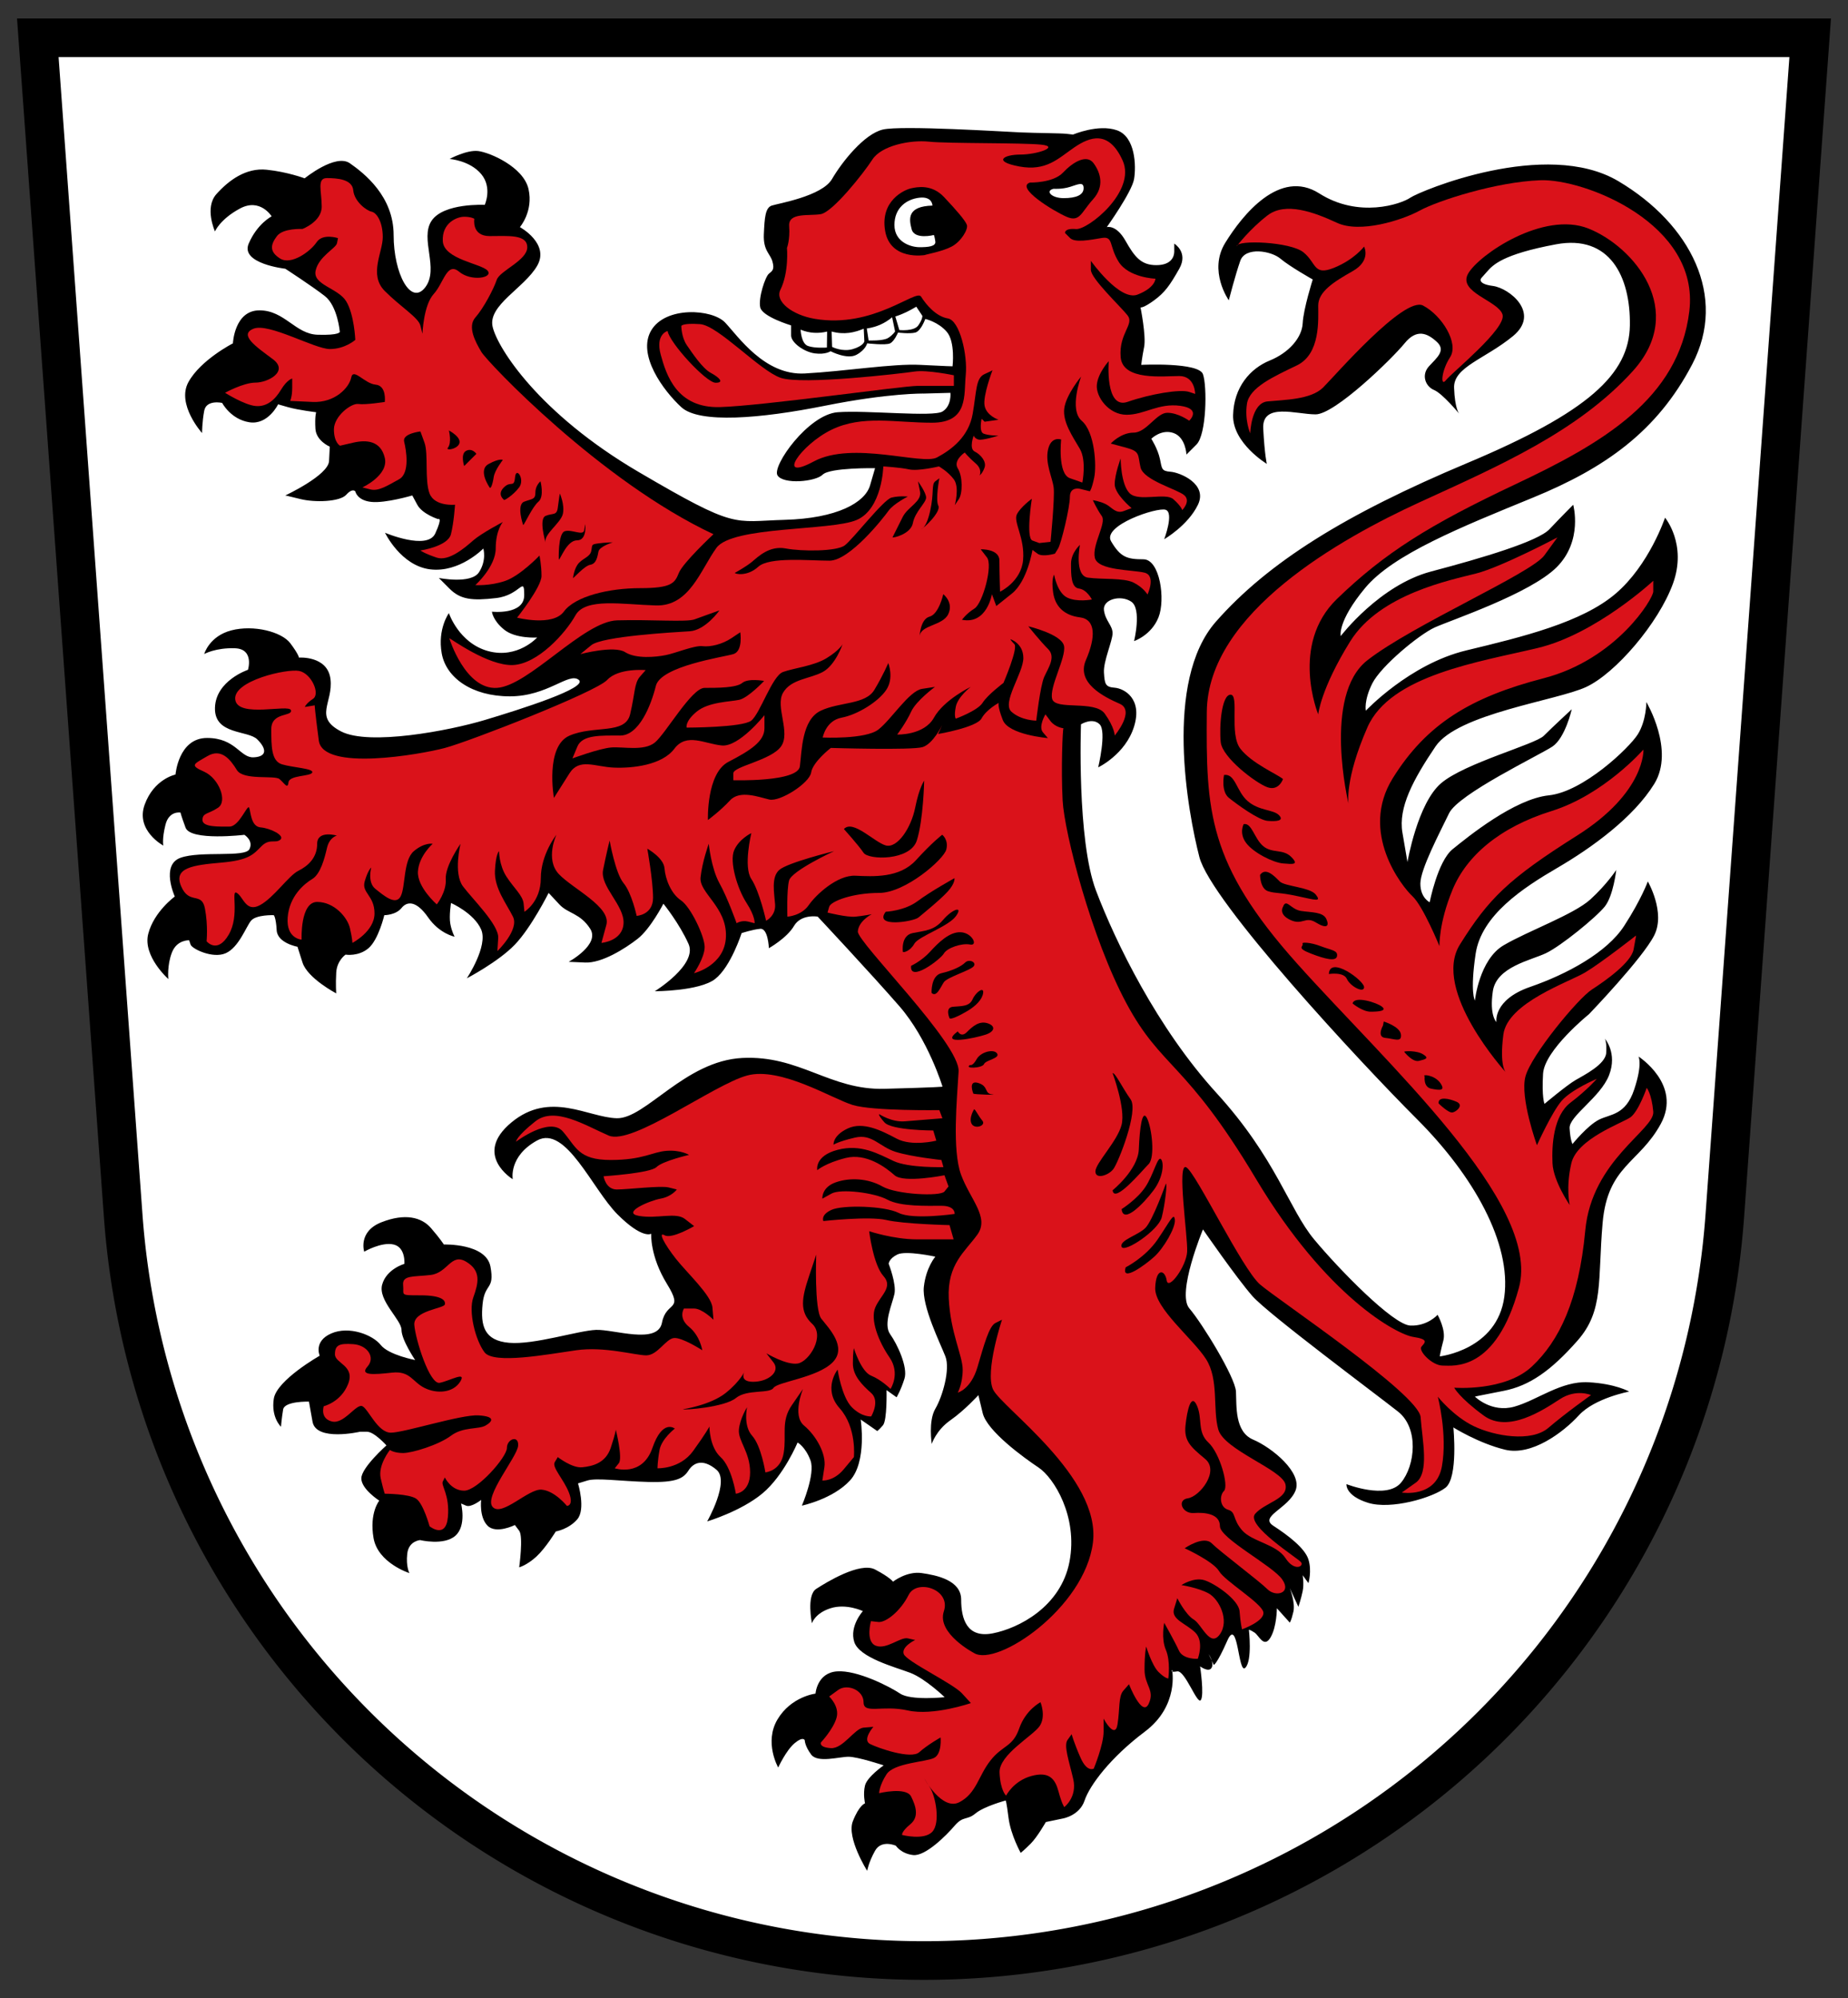 <svg xmlns:dc="http://purl.org/dc/elements/1.1/" xmlns:cc="http://creativecommons.org/ns#" xmlns:rdf="http://www.w3.org/1999/02/22-rdf-syntax-ns#" xmlns:svg="http://www.w3.org/2000/svg" xmlns="http://www.w3.org/2000/svg" width="500" height="540.689" id="svg2"><rect width="100%" height="100%" fill="#333333" stroke="none"/><defs id="defs8"></defs><path d="M 489.77,10.23 H 10.23 L 33.322,328.851 a 217.241,217.241 0 0 0 433.356,0 z" id="path4" style="fill:#ffffff;stroke:#000000;stroke-width:10.46"></path><g transform="matrix(0.739,0,0,0.739,2.251,1.169)" id="g3837"><path d="m 335.194,142.515 c 0,0 -12.609,-0.263 -36.251,4.466 -23.642,4.728 -45.971,6.567 -52.538,0.525 -6.567,-6.042 -16.287,-19.176 -11.033,-28.108 5.254,-8.931 22.329,-7.881 27.057,-2.89 4.728,4.991 14.448,19.439 29.159,18.651 14.711,-0.788 32.311,-3.678 42.293,-3.152 9.982,0.525 11.821,0.525 11.821,0.525 0,0 1.051,-8.931 -2.102,-12.609 -3.152,-3.678 -7.881,-4.728 -7.881,-4.728 0,0 -1.576,4.466 -3.678,4.991 -2.102,0.525 -6.305,0 -6.305,0 0,0 -1.313,3.152 -2.89,3.94 -1.576,0.788 -8.406,0 -8.406,0 0,0 -0.525,2.364 -3.94,4.203 -3.415,1.839 -9.457,-1.313 -9.457,-1.313 0,0 -1.839,1.313 -5.779,0.788 -3.94,-0.525 -8.669,-3.94 -8.669,-6.567 0,-2.627 0,-3.678 0,-3.678 0,0 -10.508,-3.152 -11.296,-6.567 -0.788,-3.415 1.839,-11.296 3.152,-12.346 1.313,-1.051 2.102,-1.576 1.313,-4.466 -0.788,-2.89 -3.415,-3.94 -3.152,-9.982 0.263,-6.042 0.525,-9.72 2.89,-10.508 2.364,-0.788 18.388,-3.415 22.066,-9.72 3.678,-6.305 11.821,-16.55 18.651,-18.126 6.83,-1.576 44.395,0.788 50.437,1.051 6.042,0.263 14.448,0.263 16.812,0.525 2.364,0.263 2.364,0.263 2.364,0.263 0,0 9.194,-3.94 16.024,-1.576 6.83,2.364 7.093,13.135 6.305,17.863 -0.788,4.728 -9.982,17.6 -9.982,17.6 0,0 3.415,-1.051 6.83,4.991 3.415,6.042 5.779,8.932 11.296,8.932 5.517,0 6.567,-3.152 6.567,-4.991 0,-1.839 0,-2.89 0,-2.89 0,0 5.254,3.152 1.839,9.194 -3.415,6.042 -5.254,8.669 -9.194,11.558 -3.94,2.89 -4.991,2.627 -4.991,2.627 0,0 2.102,10.508 1.313,14.448 -0.788,3.94 -1.051,6.567 -1.051,6.567 0,0 21.015,-1.051 22.591,3.415 1.576,4.466 1.313,22.066 -2.364,25.744 -3.678,3.678 -3.678,3.678 -3.678,3.678 0,0 -0.263,-6.305 -4.728,-7.881 -4.466,-1.576 -8.143,2.102 -8.143,2.102 0,0 2.364,3.678 3.152,7.355 0.788,3.678 0.525,4.466 3.94,4.728 3.415,0.263 13.66,4.466 9.982,12.084 -3.678,7.618 -12.346,12.609 -12.346,12.609 0,0 3.678,-9.72 0.525,-10.77 -3.152,-1.051 -23.38,5.779 -19.965,11.558 3.415,5.779 5.779,6.567 11.821,6.567 6.042,0 8.143,14.711 5.517,21.278 -2.627,6.567 -8.931,8.669 -8.931,8.669 0,0 2.89,-11.821 -1.051,-14.448 -3.94,-2.627 -10.508,-0.788 -9.982,3.152 0.525,3.94 3.152,5.517 3.152,8.406 0,2.89 -3.415,10.245 -3.152,14.448 0.263,4.203 0.525,5.254 3.94,5.517 3.415,0.263 10.245,3.94 7.093,14.185 -3.152,10.245 -13.135,14.973 -13.135,14.973 0,0 3.152,-13.135 0.525,-15.761 -2.627,-2.627 -6.83,0 -6.83,0 0,0 -1.576,42.293 5.517,60.944 7.093,18.651 22.329,50.174 44.132,74.079 21.803,23.905 26.532,42.556 35.726,53.589 9.194,11.033 28.896,31.26 35.201,31.523 6.305,0.263 9.982,-3.94 9.982,-3.94 0,0 3.152,5.517 2.102,9.457 -1.051,3.94 -1.313,5.779 -1.313,5.779 0,0 21.015,-2.364 23.642,-21.803 2.627,-19.439 -11.033,-44.132 -32.048,-65.147 -21.015,-21.015 -75.392,-79.595 -79.595,-95.882 -4.203,-16.287 -13.135,-64.359 6.042,-86.163 19.176,-21.803 47.547,-39.404 91.942,-58.055 44.395,-18.651 59.368,-32.574 59.631,-50.437 0.263,-17.863 -7.355,-33.362 -27.057,-29.684 -19.702,3.678 -23.117,7.618 -25.218,9.982 -2.102,2.364 -2.102,2.364 -2.102,2.364 0,0 -1.839,2.102 4.203,2.89 6.042,0.788 17.6,9.982 7.355,18.388 -10.245,8.406 -21.803,11.296 -21.541,18.914 0.263,7.618 1.839,9.457 1.839,9.457 0,0 -6.042,-7.355 -9.194,-8.669 -3.152,-1.313 -4.728,-5.517 -1.839,-8.669 2.89,-3.152 6.305,-5.779 2.89,-8.931 -3.415,-3.152 -7.355,-4.991 -11.821,0.525 -4.466,5.517 -25.481,26.006 -32.574,26.006 -7.093,0 -19.702,-4.466 -19.176,5.254 0.525,9.72 1.313,12.872 1.313,12.872 0,0 -12.609,-7.618 -12.346,-17.863 0.263,-10.245 6.305,-17.075 13.397,-19.965 7.093,-2.89 11.821,-8.406 12.084,-13.66 0.263,-5.254 3.678,-16.024 3.678,-16.024 0,0 -8.406,-4.728 -11.821,-7.618 -3.415,-2.89 -12.872,-4.466 -14.711,0.788 -1.839,5.254 -4.203,14.448 -4.203,14.448 0,0 -7.618,-10.77 -1.313,-21.015 6.305,-10.245 19.965,-27.32 34.413,-18.126 14.448,9.194 29.947,3.94 33.362,1.576 3.415,-2.364 49.649,-21.803 76.18,-6.042 26.532,15.761 39.929,42.293 27.057,66.986 -12.872,24.693 -32.048,38.09 -58.317,48.861 -26.269,10.77 -51.225,20.753 -61.47,33.099 -10.245,12.346 -8.931,17.6 -8.931,17.6 0,0 14.185,-18.651 33.099,-23.642 18.914,-4.991 39.141,-11.033 43.344,-15.499 4.203,-4.466 8.669,-8.931 8.669,-8.931 0,0 3.678,13.135 -6.042,22.854 -9.72,9.72 -38.878,19.439 -44.658,22.066 -5.779,2.627 -19.702,14.185 -22.854,20.49 -3.152,6.305 -2.364,9.982 -2.364,9.982 0,0 16.024,-17.075 36.777,-22.066 20.753,-4.991 42.293,-10.245 54.64,-20.753 12.346,-10.508 18.126,-27.845 18.126,-27.845 0,0 8.143,9.72 2.89,24.168 -5.254,14.448 -21.015,32.836 -31.786,37.828 -10.77,4.991 -47.022,9.72 -55.165,21.803 -8.143,12.084 -13.66,22.329 -12.084,31.523 1.576,9.194 1.839,10.77 1.839,10.77 0,0 3.678,-21.541 12.346,-28.896 8.669,-7.355 34.413,-14.185 37.565,-17.338 3.152,-3.152 10.245,-9.72 10.245,-9.72 0,0 -2.364,10.508 -7.093,13.66 -4.728,3.152 -34.413,17.338 -37.828,24.43 -3.415,7.093 -10.508,20.49 -10.508,25.744 0,5.254 3.415,6.83 3.415,6.83 0,0 2.89,-14.973 8.406,-19.439 5.517,-4.466 22.591,-18.388 35.201,-19.702 12.609,-1.313 29.421,-17.338 32.574,-22.329 3.152,-4.991 3.152,-11.821 3.152,-11.821 0,0 10.508,17.6 2.89,29.947 -7.618,12.346 -22.854,23.38 -35.463,30.735 -12.609,7.355 -27.845,17.338 -29.947,31.523 -2.102,14.185 -0.263,17.075 -0.263,17.075 0,0 1.576,-14.973 10.508,-20.227 8.931,-5.254 25.744,-11.296 31.786,-16.812 6.042,-5.517 9.457,-10.77 9.457,-10.77 0,0 -1.051,9.457 -4.203,13.397 -3.152,3.94 -16.024,14.448 -21.541,17.075 -5.517,2.627 -18.126,4.991 -19.439,13.923 -1.313,8.931 1.313,11.296 1.313,11.296 0,0 -1.313,-8.143 12.346,-12.872 13.66,-4.728 28.108,-12.609 34.413,-22.329 6.305,-9.72 8.669,-16.287 8.669,-16.287 0,0 6.567,11.296 2.364,19.702 -4.203,8.406 -23.905,28.896 -23.905,28.896 0,0 -16.287,13.135 -16.812,21.803 -0.525,8.669 0.525,11.033 0.525,11.033 0,0 8.143,-6.83 11.296,-8.669 3.152,-1.839 11.033,-5.779 11.296,-9.982 0.263,-4.203 -0.525,-5.254 -0.525,-5.254 0,0 4.728,5.254 1.576,13.397 -3.152,8.143 -14.711,14.973 -14.448,19.439 0.263,4.466 1.051,5.779 1.051,5.779 0,0 5.517,-6.83 9.72,-8.931 4.203,-2.102 9.72,-1.576 12.872,-11.033 3.152,-9.457 1.576,-12.084 1.576,-12.084 0,0 16.024,10.245 8.143,24.693 -7.881,14.448 -19.439,15.236 -21.278,36.251 -1.839,21.015 0.525,32.048 -9.194,43.081 -9.72,11.033 -17.6,16.55 -27.057,18.388 -9.457,1.839 -10.508,2.102 -10.508,2.102 0,0 6.042,6.042 14.448,3.678 8.406,-2.364 17.075,-9.457 27.057,-8.931 9.982,0.525 14.973,3.415 14.973,3.415 0,0 -12.609,2.364 -18.388,8.669 -5.779,6.305 -17.338,14.973 -27.057,12.609 -9.72,-2.364 -18.914,-8.143 -18.914,-8.143 0,0 1.839,18.388 -2.89,22.066 -4.728,3.678 -19.965,8.143 -28.371,5.517 -8.406,-2.627 -7.881,-6.83 -7.881,-6.83 0,0 14.711,5.779 19.965,-0.525 5.254,-6.305 6.567,-19.965 -1.051,-26.006 -7.618,-6.042 -47.547,-35.726 -53.326,-42.293 -5.779,-6.567 -18.126,-24.43 -18.126,-24.43 0,0 -9.72,23.38 -4.991,28.896 4.728,5.517 16.812,25.218 17.075,30.472 0.263,5.254 -0.525,14.711 6.305,17.6 6.83,2.89 18.126,12.084 15.499,18.651 -2.627,6.567 -13.397,9.457 -8.143,12.872 5.254,3.415 11.558,8.143 12.872,12.346 1.313,4.203 0,8.669 0,8.669 l -2.102,-2.89 c 0,0 0.525,3.152 0,5.779 -0.525,2.627 -1.576,5.779 -1.576,5.779 l -3.152,-6.83 c 0,0 2.102,5.254 1.313,8.669 -0.788,3.415 -1.313,3.94 -1.313,3.94 l -4.728,-5.254 c 0,0 0,6.83 -2.364,10.77 -2.364,3.94 -4.203,-0.788 -5.779,-1.839 -1.576,-1.051 -2.102,-1.051 -2.102,-1.051 0,0 1.313,11.296 -1.313,13.923 -2.627,2.627 -2.627,-18.914 -6.567,-9.982 -3.94,8.932 -4.991,8.932 -4.991,8.932 l -1.839,-3.94 c 0,0 2.102,3.152 1.051,4.991 -1.051,1.839 -4.203,-0.525 -4.203,-0.525 0,0 1.576,10.508 0.263,12.346 -1.313,1.839 -5.779,-11.033 -8.669,-10.508 -2.89,0.525 -1.839,-0.525 -1.839,-0.525 0,0 2.627,13.135 -9.982,22.591 -12.609,9.457 -20.227,19.702 -22.066,25.218 -1.839,5.517 -7.881,6.567 -7.881,6.567 l -6.305,1.313 c 0,0 -3.152,5.517 -5.517,7.881 -2.364,2.364 -3.678,3.415 -3.678,3.415 0,0 -3.678,-6.567 -4.466,-12.872 -0.788,-6.305 -1.051,-6.305 -1.051,-6.305 0,0 -7.881,2.102 -11.033,4.728 -3.152,2.627 -4.466,0.788 -7.618,4.466 -3.152,3.678 -10.77,11.296 -15.236,10.77 -4.466,-0.525 -6.305,-3.415 -6.305,-3.415 0,0 -5.254,-2.364 -7.618,1.839 -2.364,4.203 -2.89,7.355 -2.89,7.355 0,0 -7.618,-12.084 -5.254,-18.126 2.364,-6.042 4.466,-6.567 4.466,-6.567 0,0 -0.788,-3.415 0,-6.567 0.788,-3.152 6.83,-7.355 6.83,-7.355 0,0 -9.457,-3.152 -12.872,-3.152 -3.415,0 -11.296,2.364 -13.66,-0.788 -2.364,-3.152 -2.364,-5.254 -2.364,-5.254 0,0 -0.525,-1.576 -3.678,1.051 -3.152,2.627 -6.042,8.931 -6.042,8.931 0,0 -5.254,-9.194 -0.263,-17.6 4.991,-8.406 13.923,-9.457 13.923,-9.457 0,0 0.525,-7.618 7.881,-8.143 7.355,-0.525 19.176,5.517 23.117,8.143 3.94,2.627 16.287,1.313 16.287,1.313 0,0 -7.093,-6.83 -12.609,-8.931 -5.517,-2.102 -18.651,-5.517 -20.49,-11.296 -1.839,-5.779 3.152,-11.296 3.152,-11.296 0,0 -6.042,-2.89 -11.821,-1.051 -5.779,1.839 -6.83,5.517 -6.83,5.517 0,0 -2.102,-10.245 1.576,-12.609 3.678,-2.364 16.024,-9.982 21.541,-7.093 5.517,2.89 6.567,4.466 6.567,4.466 0,0 4.991,-3.94 10.508,-3.152 5.517,0.788 14.448,2.627 14.448,9.72 0,7.093 2.102,14.185 11.558,12.346 9.457,-1.839 24.956,-9.72 28.108,-26.269 3.152,-16.55 -5.779,-30.735 -11.296,-34.413 -5.517,-3.678 -18.914,-13.397 -20.49,-19.965 -1.576,-6.567 -1.576,-6.567 -1.576,-6.567 0,0 -4.991,5.517 -10.245,9.194 -5.254,3.678 -6.83,8.669 -6.83,8.669 0,0 -1.313,-8.406 1.313,-12.872 2.627,-4.466 5.517,-14.448 3.678,-19.176 -1.839,-4.728 -8.669,-18.388 -7.881,-25.481 0.788,-7.093 4.203,-11.033 4.203,-11.033 0,0 -10.77,-2.364 -13.923,-0.788 -3.152,1.576 -3.152,3.415 -3.152,3.415 0,0 2.89,7.355 2.102,11.033 -0.788,3.678 -4.203,11.033 -1.576,14.711 2.627,3.678 6.567,12.084 5.254,16.287 -1.313,4.203 -2.89,6.83 -2.89,6.83 l -3.678,-2.627 c 0,0 0.263,11.033 -1.313,12.872 -1.576,1.839 -2.102,2.102 -2.102,2.102 l -6.042,-4.203 c 0,0 2.364,15.499 -3.94,22.329 -6.305,6.83 -17.6,9.194 -17.6,9.194 0,0 4.991,-11.558 3.152,-16.55 -1.839,-4.991 -4.728,-6.567 -4.728,-6.567 0,0 -4.991,12.084 -12.872,18.651 -7.881,6.567 -20.227,10.245 -20.227,10.245 0,0 8.406,-14.711 3.415,-18.914 -4.991,-4.203 -8.406,-2.627 -10.245,0.263 -1.839,2.89 -4.466,4.466 -14.711,4.203 -10.245,-0.263 -18.914,-1.576 -22.329,-0.525 -3.415,1.051 -3.415,1.051 -3.415,1.051 0,0 2.89,9.457 -0.263,13.135 -3.152,3.678 -7.881,4.466 -7.881,4.466 0,0 -3.678,6.042 -7.093,9.194 -3.415,3.152 -6.305,3.94 -6.305,3.94 0,0 1.576,-11.296 0,-13.397 C 185.46,556.779 185.46,556.779 185.46,556.779 c 0,0 -6.83,3.415 -9.982,0.263 -3.152,-3.152 -2.364,-9.457 -2.364,-9.457 0,0 -3.678,2.89 -5.517,2.102 -1.839,-0.788 -1.839,-0.788 -1.839,-0.788 0,0 2.102,8.143 -2.102,11.821 -4.203,3.678 -12.872,1.576 -12.872,1.576 0,0 -4.203,0.263 -4.728,4.991 -0.525,4.728 0.788,7.093 0.788,7.093 0,0 -11.558,-3.678 -13.135,-12.872 -1.576,-9.194 2.102,-13.66 2.102,-13.66 0,0 -6.567,-4.203 -6.567,-8.143 0,-3.94 9.194,-12.084 9.194,-12.084 0,0 -4.466,-4.991 -7.093,-4.991 -2.627,0 -2.627,0 -2.627,0 0,0 -16.024,3.678 -17.338,-3.678 -1.313,-7.355 -1.313,-7.355 -1.313,-7.355 0,0 -8.931,-0.263 -9.457,2.89 -0.525,3.152 -0.788,6.305 -0.788,6.305 0,0 -3.678,-3.415 -2.627,-10.245 1.051,-6.83 16.812,-15.761 16.812,-15.761 0,0 -2.364,-5.254 4.203,-8.143 6.567,-2.89 15.236,0.525 18.126,4.203 2.89,3.678 12.609,5.517 12.609,5.517 0,0 -4.991,-7.355 -4.991,-11.033 0,-3.678 -8.669,-10.77 -7.093,-16.55 1.576,-5.779 8.143,-7.618 8.143,-7.618 0,0 0.525,-6.042 -3.94,-7.093 -4.466,-1.051 -10.77,2.627 -10.77,2.627 0,0 -2.364,-7.355 6.305,-10.77 8.669,-3.415 14.711,-1.839 18.126,2.102 3.415,3.94 4.728,6.042 4.728,6.042 0,0 15.499,-0.525 17.075,8.143 1.576,8.669 -2.102,5.779 -2.89,13.66 -0.788,7.881 0.525,13.397 9.72,14.185 9.194,0.788 25.218,-4.466 31.786,-4.728 6.567,-0.263 22.591,5.517 24.168,-2.627 1.576,-8.143 8.143,-3.94 1.839,-14.185 -6.305,-10.245 -5.779,-18.388 -5.779,-18.388 0,0 -3.152,2.102 -12.346,-7.093 -9.194,-9.194 -18.914,-32.836 -29.421,-27.057 -10.508,5.779 -8.932,14.185 -8.932,14.185 0,0 -14.711,-8.931 -0.525,-20.753 14.185,-11.821 28.108,-1.839 38.616,-1.576 10.508,0.263 24.956,-21.015 45.971,-22.066 21.015,-1.051 32.048,11.821 52.013,11.296 19.965,-0.525 21.278,-0.788 21.278,-0.788 0,0 -5.254,-17.338 -15.761,-29.421 -10.508,-12.084 -29.947,-32.836 -29.947,-32.836 0,0 -6.042,-1.051 -8.669,3.415 -2.627,4.466 -9.194,8.143 -9.194,8.143 0,0 -0.263,-7.355 -3.152,-7.093 -2.89,0.263 -6.83,1.576 -6.83,1.576 0,0 -3.94,12.346 -9.72,16.812 -5.779,4.466 -22.066,4.466 -22.066,4.466 0,0 15.761,-9.72 12.346,-17.338 -3.415,-7.618 -9.194,-14.711 -9.194,-14.711 0,0 -4.728,9.194 -9.457,12.872 -4.728,3.678 -13.135,8.931 -19.176,8.669 -6.042,-0.263 -6.042,-0.263 -6.042,-0.263 0,0 11.558,-6.305 7.881,-12.084 -3.678,-5.779 -8.143,-5.517 -11.296,-8.931 -3.152,-3.415 -3.94,-4.203 -3.94,-4.203 0,0 -6.305,12.609 -12.346,18.914 -6.042,6.305 -17.6,12.346 -17.6,12.346 0,0 7.881,-11.821 5.254,-17.863 -2.627,-6.042 -11.033,-9.72 -11.033,-9.72 0,0 -0.788,4.728 -0.263,7.618 0.525,2.89 1.576,4.728 1.576,4.728 0,0 -5.517,-1.051 -9.72,-7.093 -4.203,-6.042 -7.618,-6.042 -9.72,-3.415 -2.102,2.627 -6.305,2.627 -6.305,2.627 0,0 -2.102,8.931 -5.779,12.084 -3.678,3.152 -8.406,2.364 -8.406,2.364 0,0 -3.152,2.102 -3.415,6.567 -0.263,4.466 0,7.618 0,7.618 0,0 -10.508,-5.517 -12.346,-11.296 -1.839,-5.779 -1.839,-5.779 -1.839,-5.779 0,0 -7.355,-1.313 -7.618,-6.042 -0.263,-4.728 -1.051,-5.517 -1.051,-5.517 0,0 -6.567,-0.263 -8.406,2.102 -1.839,2.364 -4.466,9.72 -9.194,11.821 -4.728,2.102 -12.346,-1.576 -12.872,-3.152 -0.525,-1.576 -0.525,-1.576 -0.525,-1.576 0,0 -4.466,-0.263 -6.305,4.466 -1.839,4.728 -1.313,9.72 -1.313,9.72 0,0 -9.457,-8.406 -7.355,-16.55 2.102,-8.143 9.72,-13.66 9.72,-13.66 0,0 -5.254,-11.558 2.102,-14.185 7.355,-2.627 23.642,0 25.218,-3.152 1.576,-3.152 -1.839,-5.254 -1.839,-5.254 0,0 -19.702,2.364 -21.541,-2.627 -1.839,-4.991 -1.839,-5.517 -1.839,-5.517 0,0 -4.203,-0.788 -5.517,4.466 -1.313,5.254 -0.788,7.618 -0.788,7.618 0,0 -10.245,-5.517 -6.83,-14.973 3.415,-9.457 11.296,-11.033 11.296,-11.033 0,0 1.051,-13.397 11.558,-13.397 10.508,0 12.084,7.355 17.075,7.093 4.991,-0.263 4.728,-3.152 1.313,-6.567 -3.415,-3.415 -15.761,-1.576 -15.499,-11.558 0.263,-9.982 12.084,-13.923 12.084,-13.923 0,0 2.364,-7.618 -4.728,-7.881 -7.093,-0.263 -11.296,2.102 -11.296,2.102 0,0 1.839,-6.567 9.982,-8.669 8.143,-2.102 18.388,0.525 21.541,4.728 3.152,4.203 3.152,5.254 3.152,5.254 0,0 10.508,-0.788 11.558,7.881 1.051,8.669 -6.305,13.923 3.94,19.176 10.245,5.254 39.404,-0.263 52.538,-4.203 13.135,-3.94 38.09,-11.821 34.413,-14.711 -3.678,-2.89 -11.296,6.042 -25.218,6.042 -13.923,0 -23.38,-6.83 -24.956,-15.761 -1.576,-8.931 2.627,-14.711 2.627,-14.711 0,0 3.678,11.033 14.448,13.923 10.77,2.89 17.863,-4.991 17.863,-4.991 0,0 -7.881,0.525 -12.084,-2.89 -4.203,-3.415 -4.466,-6.567 -4.466,-6.567 0,0 11.821,1.313 11.821,-6.042 0,-7.355 -1.313,0 -10.245,1.051 -8.932,1.051 -13.135,0.525 -17.075,-3.415 -3.94,-3.94 -3.94,-3.94 -3.94,-3.94 0,0 11.821,2.364 14.711,-2.102 2.89,-4.466 1.576,-8.669 1.576,-8.669 0,0 -8.669,8.931 -19.439,7.618 -10.77,-1.313 -16.55,-13.397 -16.55,-13.397 0,0 15.499,6.567 18.388,0.263 2.89,-6.305 1.051,-5.254 1.051,-5.254 0,0 -5.779,-1.839 -7.618,-5.254 -1.839,-3.415 -1.839,-3.415 -1.839,-3.415 0,0 -9.72,2.89 -14.973,2.364 -5.254,-0.525 -5.881,-3.839 -5.881,-3.839 0,0 -0.949,-1.415 -3.313,1.212 -2.364,2.627 -11.558,2.89 -16.812,1.576 -5.254,-1.313 -5.517,-1.313 -5.517,-1.313 0,0 15.761,-7.355 16.024,-12.609 0.263,-5.254 0.263,-5.254 0.263,-5.254 0,0 -4.991,-2.102 -5.254,-6.567 -0.263,-4.466 0.263,-6.042 0.263,-6.042 0,0 -6.567,-0.788 -10.245,-1.839 -3.678,-1.051 -3.678,-1.051 -3.678,-1.051 0,0 -3.678,7.618 -10.508,6.567 -6.83,-1.051 -9.982,-7.093 -9.982,-7.093 0,0 -5.779,-1.313 -6.567,2.89 -0.788,4.203 -0.788,8.143 -0.788,8.143 0,0 -9.457,-10.508 -4.991,-18.651 4.466,-8.143 16.287,-14.185 16.287,-14.185 0,0 0.525,-12.084 9.72,-12.084 9.194,0 13.135,8.669 21.278,8.931 8.143,0.263 8.143,-1.051 8.143,-1.051 0,0 -0.788,-9.457 -5.517,-13.135 -4.728,-3.678 -14.448,-9.982 -14.448,-9.982 0,0 -16.55,-1.839 -13.397,-9.194 3.152,-7.355 8.406,-9.982 8.406,-9.982 0,0 -4.203,-6.83 -11.558,-2.89 -7.355,3.94 -9.194,8.406 -9.194,8.406 0,0 -3.94,-8.669 0.525,-13.66 4.466,-4.991 10.77,-9.72 18.388,-8.932 7.618,0.788 13.923,3.152 13.923,3.152 0,0 11.296,-9.194 16.55,-5.517 5.254,3.678 16.024,12.084 16.024,26.269 0,14.185 6.305,26.006 11.558,19.176 5.254,-6.83 -2.102,-17.863 2.364,-24.43 4.466,-6.567 19.439,-5.779 19.439,-5.779 0,0 2.89,-6.305 -1.313,-11.296 -4.203,-4.991 -11.558,-5.517 -11.558,-5.517 0,0 6.305,-3.415 10.508,-2.89 4.203,0.525 16.55,5.779 18.388,13.923 1.839,8.143 -3.152,13.923 -3.152,13.923 0,0 11.033,6.042 6.305,14.185 -4.728,8.143 -18.126,14.448 -16.287,22.329 1.839,7.881 17.075,31.786 53.326,53.064 36.251,21.278 34.413,18.126 53.589,17.6 19.176,-0.525 29.421,-6.305 31.26,-12.609 1.839,-6.305 1.839,-6.305 1.839,-6.305 0,0 -16.55,-0.263 -19.176,2.364 -2.627,2.627 -14.448,3.678 -16.55,0.263 -2.102,-3.415 11.296,-22.329 22.066,-23.117 10.77,-0.788 34.938,1.839 38.353,-0.263 3.415,-2.102 2.89,-6.83 2.89,-6.83 l -9.72,0.263 z" id="path1374" style="fill:#000000;fill-opacity:1;fill-rule:evenodd;stroke:none"></path><path d="m 161.446,232.094 c 0,0 5.818,18.908 17.454,18.181 11.636,-0.727 31.635,-24.362 43.998,-24.726 12.363,-0.364 25.453,0.727 28.362,-0.364 2.909,-1.091 9.09,-3.273 9.09,-3.273 0,0 -5.091,7.272 -10.909,7.636 -5.818,0.364 -31.998,1.818 -35.998,5.091 -4,3.273 -4,3.273 -4,3.273 0,0 12.363,-3.273 16.363,-0.727 4,2.545 11.272,1.818 14.908,1.091 3.636,-0.727 10.545,-3.636 13.454,-3.273 2.909,0.364 7.272,-0.727 10.545,-2.909 3.273,-2.182 3.273,-2.182 3.273,-2.182 0,0 1.091,6.909 -2.545,8 -3.636,1.091 -26.544,4.363 -28.362,11.636 -1.818,7.272 -6.181,18.181 -13.09,18.181 -6.909,0 -13.817,-0.364 -15.636,4 -1.818,4.363 -1.818,4.363 -1.818,4.363 0,0 9.818,-3.636 14.181,-4 4.363,-0.364 11.999,1.454 15.999,-1.818 4,-3.273 13.454,-19.999 18.181,-19.999 4.727,0 11.636,0 13.817,-1.818 2.182,-1.818 8,-0.727 8,-0.727 0,0 -5.818,6.181 -9.09,6.909 -3.273,0.727 -11.272,0.727 -15.636,4.363 -4.363,3.636 -3.636,5.818 -3.636,5.818 0,0 20.363,0 23.635,-2.545 3.273,-2.545 7.636,-16.363 11.636,-17.817 4,-1.454 11.272,-2.182 15.999,-5.091 4.727,-2.909 5.818,-5.091 5.818,-5.091 0,0 -2.545,7.636 -7.272,10.181 -4.727,2.545 -11.636,2.545 -14.545,7.636 -2.909,5.091 2.909,14.545 -0.727,19.635 -3.636,5.091 -17.454,7.272 -17.454,9.818 0,2.545 0,2.545 0,2.545 0,0 23.635,0.727 24.362,-5.091 0.727,-5.818 0.727,-17.09 7.636,-20.363 6.909,-3.273 16.363,-2.182 19.635,-7.636 3.273,-5.454 5.091,-9.818 5.091,-9.818 0,0 2.182,5.454 -0.727,9.818 -2.909,4.363 -10.545,9.09 -16.363,10.181 -5.818,1.091 -6.909,7.272 -6.909,7.272 0,0 15.636,0.727 20.363,-2.909 4.727,-3.636 11.272,-14.181 15.999,-14.908 4.727,-0.727 4.727,-0.727 4.727,-0.727 0,0 -6.909,5.091 -8.727,9.09 -1.818,4 -5.091,8.363 -5.091,8.363 0,0 9.818,0.364 13.454,-6.181 3.636,-6.545 13.454,-11.272 13.454,-11.272 0,0 -4.727,3.636 -5.454,7.272 -0.727,3.636 0,4.363 0,4.363 0,0 8,-2.909 9.818,-5.818 1.818,-2.909 7.636,-7.272 7.636,-7.272 0,0 5.454,-12.727 4,-14.181 -1.454,-1.454 -1.454,-1.818 -1.454,-1.818 0,0 4.727,1.454 4.727,6.909 0,5.454 -8,16.363 -4.363,19.635 3.636,3.273 9.09,3.273 9.09,3.273 0,0 1.454,-12.727 2.909,-15.999 1.454,-3.273 4.363,-7.272 1.454,-10.181 -2.909,-2.909 -7.272,-8.363 -7.272,-8.363 0,0 12.363,2.909 13.09,7.272 0.727,4.363 -5.454,14.908 -4.363,19.272 1.091,4.363 15.636,0.364 19.272,5.454 3.636,5.091 3.636,8 3.636,8 0,0 7.636,-9.09 1.818,-11.636 -5.818,-2.545 -15.999,-7.636 -12.363,-15.999 3.636,-8.363 3.636,-14.908 -2.182,-15.636 -5.818,-0.727 -9.09,-4 -9.818,-9.09 -0.727,-5.091 0.364,-6.545 0.364,-6.545 0,0 1.091,6.545 4.727,8.363 3.636,1.818 9.09,0.727 9.09,0.727 0,0 -1.818,-3.636 -4.727,-4 -2.909,-0.364 -2.909,-5.091 -2.909,-9.09 0,-4 3.273,-6.909 3.273,-6.909 0,0 -2.182,11.272 2.909,11.999 5.091,0.727 13.09,0 16.726,1.818 3.636,1.818 5.091,4.363 5.091,4.363 0,0 3.273,-6.909 -1.091,-8 -4.363,-1.091 -17.09,-0.727 -18.181,-5.454 -1.091,-4.727 4.363,-12.727 2.545,-15.272 -1.818,-2.545 -3.273,-5.818 -3.273,-5.818 0,0 2.545,0.364 4.727,1.454 2.182,1.091 3.636,3.636 6.545,2.545 2.909,-1.091 2.909,-1.091 2.909,-1.091 0,0 -6.181,-5.091 -6.181,-8.727 0,-3.636 2.182,-9.454 2.182,-9.454 0,0 0,9.454 3.273,12.727 3.273,3.273 13.09,-0.364 15.999,2.182 2.909,2.545 3.273,4 3.273,4 0,0 3.273,-3.273 0.727,-5.454 -2.545,-2.182 -14.908,-5.454 -15.999,-10.181 -1.091,-4.727 0,-5.818 -5.454,-7.272 -5.454,-1.454 -5.454,-1.454 -5.454,-1.454 0,0 3.636,-4 8.363,-4 4.727,0 8.363,-7.272 12.363,-7.272 4,0 8,2.909 8,2.909 0,0 4.727,-4.363 -3.273,-5.454 -8,-1.091 -13.09,3.273 -19.635,3.273 -6.545,0 -11.272,-6.545 -10.909,-10.909 0.364,-4.363 4.363,-8.727 4.363,-8.727 0,0 -1.454,17.817 6.909,14.908 8.363,-2.909 19.272,-4.727 22.544,-3.636 3.273,1.091 2.182,0.727 2.182,0.727 0,0 0,-6.545 -5.818,-6.545 -5.818,0 -20.726,1.818 -21.453,-6.909 -0.727,-8.727 5.091,-11.999 2.545,-15.272 -2.545,-3.273 -13.454,-13.454 -13.454,-16.726 0,-3.273 0,-3.273 0,-3.273 0,0 10.545,14.908 17.09,12.363 6.545,-2.545 6.545,-5.818 6.545,-5.818 0,0 -9.818,-0.364 -13.454,-6.181 -3.636,-5.818 -1.818,-9.454 -6.181,-8.727 -4.363,0.727 -9.818,1.818 -11.636,0 -1.818,-1.818 -1.818,-1.818 -1.818,-1.818 0,0 -0.364,-1.818 4,-1.454 4.363,0.364 22.181,-13.817 17.09,-25.09 -5.091,-11.272 -11.999,-8.727 -17.817,-4.727 -5.818,4 -10.181,8.727 -19.999,6.909 -9.818,-1.818 -5.818,-4.363 0.364,-4.363 6.181,0 14.545,-2.909 7.636,-3.636 -6.909,-0.727 -34.18,-0.364 -41.089,-1.091 -6.909,-0.727 -17.454,1.454 -20.726,6.545 -3.273,5.091 -14.545,19.272 -18.908,19.999 -4.363,0.727 -11.925,-0.731 -11.561,4.359 0.364,5.091 -0.802,8.004 -0.802,8.004 0,0 0.793,8.871 -2.411,15.346 -2.097,4.237 4.312,9.214 12.588,10.617 21.472,3.64 37.093,-11.055 38.911,-8.146 1.818,2.909 5.454,7.272 9.818,8 4.363,0.727 7.272,13.454 6.545,20.726 -0.727,7.272 1.091,17.454 -12.363,17.454 -13.454,0 -25.453,-2.909 -36.725,2.545 -11.272,5.454 -20.726,19.272 -6.545,11.636 14.181,-7.636 39.634,1.454 45.089,-1.454 5.454,-2.909 11.636,-7.636 13.09,-15.999 1.454,-8.363 1.091,-13.09 4.363,-14.545 3.273,-1.454 2.909,-1.454 2.909,-1.454 0,0 -3.636,9.454 -2.909,13.09 0.727,3.636 5.091,5.091 5.091,5.091 l -5.091,0.727 -1.091,-1.091 c 0,0 -1.091,4.727 0.727,5.454 1.818,0.727 5.454,0.727 5.454,0.727 0,0 -5.818,1.818 -7.272,1.454 -1.454,-0.364 -1.818,-1.454 -1.818,-1.454 0,0 -1.818,4.727 0.364,5.818 2.182,1.091 4.363,3.636 3.636,5.818 -0.727,2.182 -1.818,2.909 -1.818,2.909 0,0 1.091,-2.182 -1.454,-4.363 -2.545,-2.182 -4,-4 -4,-4 0,0 -4.363,2.909 -2.545,5.818 1.818,2.909 1.818,9.09 0.364,11.272 -1.454,2.182 -1.454,2.182 -1.454,2.182 0,0 1.818,-6.545 -0.364,-9.454 -2.182,-2.909 -5.454,-4.727 -5.454,-4.727 0,0 -7.636,1.818 -10.909,1.091 -3.273,-0.727 -9.454,-1.091 -9.454,-1.091 0,0 -0.364,15.636 -9.818,19.635 -9.454,4 -45.452,2.182 -51.27,10.181 -5.818,8 -9.818,21.453 -22.181,21.09 -12.363,-0.364 -25.817,-2.909 -29.453,3.636 -3.636,6.545 -13.817,17.817 -22.908,18.181 -9.09,0.364 -22.908,-9.818 -23.271,-9.818 z" id="path3127" style="fill:#da121a;fill-opacity:1;fill-rule:evenodd;stroke:none"></path><path d="m 335.457,91.815 c 0,0 -12.609,2.102 -14.448,-8.932 -1.839,-11.033 7.093,-14.973 9.457,-15.499 2.364,-0.525 7.618,-1.576 12.084,3.152 4.466,4.728 7.881,8.669 8.406,10.245 0.525,1.576 -2.102,6.042 -5.517,7.881 -3.415,1.839 -9.457,2.89 -9.982,3.152 z" id="path1378" style="fill:#000000;fill-opacity:1;fill-rule:evenodd;stroke:none"></path><path d="m 338.346,73.69 c 0,0 0,-3.415 -4.728,-2.89 -4.728,0.525 -9.194,3.678 -9.194,9.982 0,6.305 6.042,8.143 9.194,8.143 3.152,0 6.042,-0.263 5.779,-2.102 -0.263,-1.839 -0.525,-2.364 -0.525,-2.364 0,0 -7.093,1.839 -8.143,-2.102 -1.051,-3.94 -1.576,-8.406 7.618,-8.669 z" id="path1376" style="fill:#ffffff;fill-opacity:1;fill-rule:evenodd;stroke:none"></path><path d="m 374.046,65.257 c 0,0 8.449,0.228 12.103,-3.654 3.654,-3.882 8.678,-6.851 11.189,-3.425 2.512,3.425 4.11,8.449 -0.228,13.245 -4.339,4.795 -4.795,8.449 -9.591,6.394 -4.795,-2.055 -18.953,-10.733 -13.473,-12.56 z" id="path3130" style="fill:#000000;fill-opacity:1;fill-rule:evenodd;stroke:none"></path><path d="m 382.724,67.54 c 0,0 2.969,0.228 5.937,-0.685 2.969,-0.913 5.024,-2.055 5.024,0.457 0,2.512 -2.74,3.654 -7.307,3.654 -4.567,0 -6.851,-2.74 -3.654,-3.425 z" id="path3132" style="fill:#ffffff;fill-opacity:1;fill-rule:evenodd;stroke:none"></path><path d="m 241.372,119.605 c 0,0 -4.567,1.142 -2.512,8.678 2.055,7.536 5.937,19.639 21.694,19.182 15.757,-0.457 66.68,-7.764 72.389,-7.764 5.709,0 13.245,0 13.245,0 l 0,-3.882 c 0,0 -9.819,-2.055 -14.386,-1.37 -4.567,0.685 -41.332,5.024 -49.096,2.284 -7.764,-2.74 -22.836,-19.182 -29.458,-19.639 -6.622,-0.457 -6.851,0.685 -6.851,0.685 0,0 0,4.11 2.055,7.079 2.055,2.969 5.709,8.449 8.678,10.048 2.969,1.598 5.252,3.654 1.827,3.654 -3.425,0 -16.898,-14.615 -17.583,-18.953 z" id="path3142" style="fill:#da121a;fill-opacity:1;fill-rule:evenodd;stroke:none"></path><path d="m 290.074,119.125 c 0,0 0.165,5.047 2.677,5.961 2.512,0.913 6.949,0.575 6.949,0.575 l 0.079,-5.841 c -3.165,0.747 -6.39,0.66 -9.705,-0.695 z" id="path3134" style="fill:#ffffff;fill-opacity:1;fill-rule:evenodd;stroke:none"></path><path d="m 301.432,119.801 0.169,5.626 c 0,0 3.71,1.942 7.592,0.801 3.882,-1.142 4.22,-2.794 4.22,-2.794 l -0.228,-4.665 c -3.438,1.424 -7.123,2.291 -11.753,1.032 z" id="path3136" style="fill:#ffffff;fill-opacity:1;fill-rule:evenodd;stroke:none"></path><path d="m 314.3,118.692 0.67,4.389 c 0,0 5.297,0.231 7.124,-0.91 1.827,-1.142 2.568,-2.399 2.568,-2.399 l -1.085,-5.19 c -2.467,2.065 -5.459,3.547 -9.277,4.11 z" id="path3138" style="fill:#ffffff;fill-opacity:1;fill-rule:evenodd;stroke:none"></path><path d="m 324.745,114.297 1.474,4.959 c 0,0 5.353,0.578 6.952,-1.705 1.598,-2.284 1.483,-3.488 1.483,-3.488 l -2.23,-3.354 c -2.431,1.453 -4.948,2.734 -7.678,3.588 z" id="path3140" style="fill:#ffffff;fill-opacity:1;fill-rule:evenodd;stroke:none"></path><path d="m 265.989,208.172 c 0,0 4.098,-2.235 6.333,-4.098 2.235,-1.863 6.333,-5.961 12.294,-4.843 5.961,1.118 18.627,1.118 21.607,-1.118 2.98,-2.235 14.156,-16.764 17.137,-17.509 2.98,-0.745 5.961,-0.373 5.961,-0.373 0,0 -5.215,2.608 -7.078,5.215 -1.863,2.608 -14.156,18.254 -21.607,18.254 -7.451,0 -21.979,-1.49 -26.077,2.235 -4.098,3.725 -8.568,2.608 -8.568,2.235 z" id="path5970" style="fill:#000000;fill-opacity:1;fill-rule:evenodd;stroke:none"></path><path d="m 323.732,195.134 c 0,0 1.863,-3.725 3.725,-7.451 1.863,-3.725 7.078,-5.588 6.333,-9.313 -0.745,-3.725 -0.745,-3.725 -0.745,-3.725 0,0 2.98,4.098 2.98,5.961 0,1.863 -4.098,5.215 -4.843,9.313 -0.745,4.098 -7.451,5.588 -7.451,5.215 z" id="path5972" style="fill:#000000;fill-opacity:1;fill-rule:evenodd;stroke:none"></path><path d="m 334.163,192.153 c 0,0 1.863,0 3.353,-6.706 1.49,-6.706 0.373,-9.686 1.863,-10.803 1.49,-1.118 1.49,-1.118 1.49,-1.118 0,0 -1.49,7.823 -0.373,10.058 1.118,2.235 -5.588,8.568 -6.333,8.568 z" id="path5974" style="fill:#000000;fill-opacity:1;fill-rule:evenodd;stroke:none"></path><path d="m 333.627,231.499 c 0,0 0.228,-6.394 3.654,-7.307 3.425,-0.913 5.024,-8.221 5.024,-8.221 0,0 3.882,2.969 1.827,7.307 -2.055,4.339 -10.276,3.882 -10.504,8.221 z" id="path3144" style="fill:#000000;fill-opacity:1;fill-rule:evenodd;stroke:none"></path><path d="m 349.155,225.334 c 0,0 1.598,-2.284 4.567,-4.11 2.969,-1.827 6.851,-15.757 4.567,-18.725 -2.284,-2.969 -2.284,-2.969 -2.284,-2.969 0,0 6.851,-0.228 6.851,4.11 0,4.339 0.228,11.418 0.228,11.418 0,0 7.764,-3.654 8.449,-11.646 0.685,-7.992 -3.654,-13.93 -2.284,-16.67 1.37,-2.74 5.481,-5.709 5.481,-5.709 0,0 -2.284,14.386 0.228,15.3 2.512,0.913 2.512,0.913 2.512,0.913 l 4.11,-0.457 c 0,0 1.598,-16.213 1.142,-19.867 -0.457,-3.654 -3.197,-8.906 -2.055,-13.93 1.142,-5.024 4.795,-3.654 4.795,-3.654 0,0 -1.37,12.56 3.197,14.158 4.567,1.598 4.567,1.598 4.567,1.598 0,0 1.598,-7.992 -0.913,-12.331 -2.512,-4.339 -6.394,-9.819 -5.709,-14.843 0.685,-5.024 6.166,-11.646 6.166,-11.646 0,0 -4.567,12.103 0.228,16.213 4.795,4.11 5.481,16.442 4.567,20.78 -0.913,4.339 -1.598,5.024 -1.598,5.024 l -3.654,-0.913 c 0,0 -3.654,-0.913 -3.654,2.969 0,3.882 -3.197,17.127 -4.339,18.953 -1.142,1.827 -1.142,1.827 -1.142,1.827 0,0 -4.567,1.37 -6.394,0 -1.827,-1.37 -1.827,-1.37 -1.827,-1.37 0,0 -1.827,11.418 -7.536,15.985 -5.709,4.567 -5.709,4.567 -5.709,4.567 l -1.598,-4.339 c 0,0 -1.827,11.189 -10.961,9.363 z" id="path3146" style="fill:#000000;fill-opacity:1;fill-rule:evenodd;stroke:none"></path><path d="m 258.166,194.016 c 0,0 -11.176,10.431 -12.666,14.156 -1.49,3.725 -2.608,5.588 -14.156,5.588 -11.549,0 -23.842,2.98 -27.94,8.568 -4.098,5.588 -17.137,2.235 -17.137,2.235 0,0 8.941,-11.176 8.941,-15.274 0,-4.098 -0.745,-7.451 -0.745,-7.451 0,0 -7.078,7.451 -12.666,9.313 -5.588,1.863 -10.803,1.49 -10.803,1.49 0,0 7.451,-6.706 7.451,-13.411 0,-6.706 2.608,-9.686 2.608,-9.686 0,0 -7.823,4.098 -10.803,6.706 -2.98,2.608 -8.941,7.823 -13.411,6.333 -4.47,-1.49 -5.961,-2.608 -5.961,-2.608 0,0 10.058,-1.49 11.176,-5.961 1.118,-4.47 1.49,-10.803 1.49,-10.803 0,0 -7.451,0.745 -9.313,-4.098 -1.863,-4.843 -0.373,-14.529 -1.863,-18.627 -1.49,-4.098 -1.49,-4.098 -1.49,-4.098 0,0 -6.706,0.745 -5.961,3.725 0.745,2.98 2.235,11.549 -1.863,13.784 -4.098,2.235 -7.451,4.47 -10.431,3.725 -2.98,-0.745 -2.98,-0.745 -2.98,-0.745 0,0 9.686,-4.47 8.196,-10.803 -1.49,-6.333 -6.706,-6.706 -11.549,-5.588 -4.843,1.118 -4.843,1.118 -4.843,1.118 0,0 -2.235,-1.118 -2.235,-5.961 0,-4.843 6.333,-9.686 8.941,-9.313 2.608,0.373 9.686,-0.745 9.686,-0.745 0,0 0.745,-5.961 -3.353,-6.333 -4.098,-0.373 -8.196,-6.333 -8.941,-2.608 -0.745,3.725 -5.961,9.313 -14.156,8.941 -8.196,-0.373 -8.196,-0.373 -8.196,-0.373 0,0 0.745,-1.49 0.745,-4.843 0,-3.353 0,-3.353 0,-3.353 0,0 -1.863,0.373 -4.098,4.098 -2.235,3.725 -5.215,6.333 -9.313,5.961 -4.098,-0.373 -11.176,-4.843 -11.176,-4.843 0,0 6.706,-3.725 11.176,-3.725 4.47,0 12.294,-4.098 6.333,-8.568 -5.961,-4.47 -12.666,-8.941 -7.078,-11.176 5.588,-2.235 22.352,7.451 27.94,7.451 5.588,0 9.313,-3.353 9.313,-3.353 0,0 -0.373,-9.313 -3.353,-14.156 -2.98,-4.843 -12.294,-5.961 -11.176,-11.176 1.118,-5.215 7.451,-8.196 7.823,-10.058 0.373,-1.863 0.373,-1.863 0.373,-1.863 0,0 -5.588,-1.863 -7.823,1.49 -2.235,3.353 -9.313,8.568 -13.411,5.961 -4.098,-2.608 -3.353,-5.215 -1.118,-8.196 2.235,-2.98 9.313,-2.608 9.313,-2.608 0,0 7.078,-2.608 7.078,-8.196 0,-5.588 -1.863,-10.431 1.863,-10.431 3.725,0 9.313,0.373 9.686,4.47 0.373,4.098 4.843,7.451 6.706,7.823 1.863,0.373 4.098,3.725 4.098,9.313 0,5.588 -5.215,13.784 0.745,19.744 5.961,5.961 12.294,9.686 13.039,12.666 0.745,2.98 0.745,2.98 0.745,2.98 0,0 0.373,-10.431 4.098,-14.529 3.725,-4.098 4.843,-11.921 9.313,-8.196 4.47,3.725 12.666,2.235 10.431,-0.373 -2.235,-2.608 -16.019,-4.098 -16.391,-10.803 -0.373,-6.706 5.215,-8.941 7.823,-8.941 2.608,0 3.725,0.745 3.725,0.745 0,0 -1.118,6.333 5.588,6.333 6.706,0 13.784,-0.745 13.784,4.098 0,4.843 -10.058,8.568 -11.176,11.921 -1.118,3.353 -4.843,10.431 -7.823,13.784 -2.98,3.353 0,8.941 2.235,12.666 2.235,3.725 43.586,47.312 84.938,66.684 z" id="path5977" style="fill:#da121a;fill-opacity:1;fill-rule:evenodd;stroke:none"></path><path d="m 161.307,156.018 c 0,0 1.118,4.47 -0.373,6.333 -1.49,1.863 10.058,-0.745 0.373,-6.333 z" id="path5979" style="fill:#000000;fill-opacity:1;fill-rule:evenodd;stroke:none"></path><path d="m 166.895,169.056 c 0,0 -1.49,-4.47 0.745,-5.588 2.235,-1.118 3.725,1.118 3.725,1.118 l -4.47,4.47 z" id="path5981" style="fill:#000000;fill-opacity:1;fill-rule:evenodd;stroke:none"></path><path d="m 176.208,176.88 c 0,0 -4.47,-6.333 -0.373,-8.568 4.098,-2.235 5.215,-1.49 5.215,-1.49 0,0 -2.98,3.725 -3.353,6.333 -0.373,2.608 -1.118,4.47 -1.49,3.725 z" id="path5983" style="fill:#000000;fill-opacity:1;fill-rule:evenodd;stroke:none"></path><path d="m 181.424,181.35 c 0,0 -2.608,-1.863 0,-4.47 2.608,-2.608 3.725,0.373 4.098,-3.725 0.373,-4.098 3.725,0.745 1.49,3.725 -2.235,2.98 -5.961,5.215 -5.588,4.47 z" id="path5985" style="fill:#000000;fill-opacity:1;fill-rule:evenodd;stroke:none"></path><path d="m 188.502,190.663 c 0,0 -2.608,-7.451 0.373,-8.568 2.98,-1.118 4.098,-0.745 4.098,-3.353 0,-2.608 1.863,-4.098 1.863,-4.098 0,0 1.49,5.588 -0.745,7.451 -2.235,1.863 -5.215,8.568 -5.588,8.568 z" id="path5987" style="fill:#000000;fill-opacity:1;fill-rule:evenodd;stroke:none"></path><path d="m 196.698,196.996 c 0,0 -2.608,-8.568 0,-9.686 2.608,-1.118 4.098,0 4.47,-2.98 0.373,-2.98 0.745,-5.215 0.745,-5.215 0,0 1.863,4.098 1.118,7.451 -0.745,3.353 -7.078,7.451 -6.333,10.431 z" id="path5989" style="fill:#000000;fill-opacity:1;fill-rule:evenodd;stroke:none"></path><path d="m 201.541,203.329 c 0,0 -0.373,-9.686 2.235,-10.431 2.608,-0.745 6.706,1.863 7.078,-0.373 0.373,-2.235 0.373,-2.235 0.373,-2.235 0,0 0.745,5.961 -2.98,5.961 -3.725,0 -5.961,6.706 -6.706,7.078 z" id="path5991" style="fill:#000000;fill-opacity:1;fill-rule:evenodd;stroke:none"></path><path d="m 206.756,210.035 c 0,0 0.373,-3.725 2.235,-5.588 1.863,-1.863 4.098,-2.235 4.47,-4.47 0.373,-2.235 0,-2.235 2.608,-2.608 2.608,-0.373 5.215,-0.373 5.215,-0.373 0,0 -4.843,1.49 -5.215,3.353 -0.373,1.863 -0.745,4.47 -2.98,4.843 -2.235,0.373 -6.333,5.215 -6.333,4.843 z" id="path5993" style="fill:#000000;fill-opacity:1;fill-rule:evenodd;stroke:none"></path><path d="m 340.868,404.87 c 0,0 -24.215,0.373 -31.665,-1.863 -7.451,-2.235 -26.45,-14.156 -38.744,-10.803 -12.294,3.353 -42.096,25.705 -50.665,21.979 -8.568,-3.725 -19.744,-10.803 -26.822,-5.215 -7.078,5.588 -7.078,7.451 -7.078,7.451 0,0 12.294,-9.313 17.137,-3.725 4.843,5.588 5.588,10.431 17.509,10.431 11.921,0 15.274,-2.98 20.489,-3.353 5.215,-0.373 8.196,1.49 8.196,1.49 0,0 -9.686,2.235 -11.921,4.47 -2.235,2.235 -19.372,3.353 -19.372,3.353 0,0 0.745,4.843 4.843,4.843 4.098,0 16.019,-1.49 18.999,-0.745 2.98,0.745 2.98,0.745 2.98,0.745 0,0 -1.863,2.608 -5.961,3.353 -4.098,0.745 -14.529,5.215 -7.823,6.333 6.706,1.118 13.411,-1.49 16.764,1.118 3.353,2.608 3.353,2.608 3.353,2.608 0,0 -8.196,4.843 -10.803,3.353 -2.608,-1.49 0,3.353 4.098,8.568 4.098,5.215 13.039,13.411 13.411,17.882 0.373,4.47 0.373,4.47 0.373,4.47 0,0 -4.098,-4.098 -7.078,-4.098 -2.98,0 -3.725,0 -3.725,0 0,0 -2.235,3.353 1.863,6.706 4.098,3.353 4.843,8.568 4.843,8.568 0,0 -7.451,-4.843 -10.431,-4.47 -2.98,0.373 -5.961,6.333 -10.058,6.333 -4.098,0 -15.274,-3.353 -25.705,-1.863 -10.431,1.49 -30.175,5.215 -33.528,0.745 -3.353,-4.47 -5.961,-14.901 -4.098,-20.117 1.863,-5.215 2.98,-9.686 -2.608,-13.039 -5.588,-3.353 -6.706,4.098 -13.039,4.843 -6.333,0.745 -10.431,0 -10.058,3.725 0.373,3.725 -1.49,3.725 6.333,3.725 7.823,0 9.313,1.863 8.941,3.353 -0.373,1.49 -11.549,2.235 -11.176,7.451 0.373,5.215 5.588,21.98 9.313,21.234 3.725,-0.745 10.058,-4.47 7.451,-0.373 -2.608,4.098 -8.568,4.47 -13.039,2.235 -4.47,-2.235 -5.215,-6.333 -11.921,-5.588 -6.706,0.745 -11.921,1.118 -8.941,-2.235 2.98,-3.353 0,-7.823 -5.215,-8.196 -5.215,-0.373 -6.706,0.373 -6.706,3.725 0,3.353 7.451,4.098 4.843,10.803 -2.608,6.706 -8.941,8.196 -8.941,8.196 0,0 -1.49,4.47 2.98,5.588 4.47,1.118 8.941,-6.706 11.176,-5.588 2.235,1.118 5.588,9.686 10.431,9.686 4.843,0 25.705,-6.706 32.038,-6.333 6.333,0.373 5.215,2.235 2.608,3.725 -2.608,1.49 -8.196,0.373 -12.666,3.725 -4.47,3.353 -14.156,6.333 -17.509,6.333 -3.353,0 -4.843,-1.118 -4.843,-1.118 0,0 -4.47,5.588 -3.353,10.431 1.118,4.843 1.49,5.588 1.49,5.588 0,0 8.941,0 11.549,1.863 2.608,1.863 4.843,10.058 4.843,10.058 0,0 5.961,4.843 6.706,-3.353 0.745,-8.196 -2.608,-11.549 -1.863,-13.039 0.745,-1.49 0.745,-1.49 0.745,-1.49 0,0 2.235,4.843 7.078,4.843 4.843,0 15.646,-12.294 15.646,-15.646 0,-3.353 4.47,-4.843 4.098,-0.745 -0.373,4.098 -12.666,18.627 -9.313,22.352 3.353,3.725 13.039,-6.706 17.882,-6.333 4.843,0.373 9.313,5.961 9.313,5.961 0,0 2.608,0 0.745,-4.843 -1.863,-4.843 -6.333,-9.313 -5.215,-11.176 1.118,-1.863 1.118,-1.863 1.118,-1.863 0,0 5.215,4.098 8.941,3.725 3.725,-0.373 8.568,-1.49 10.431,-7.078 1.863,-5.588 1.863,-6.706 1.863,-6.706 0,0 2.608,10.431 1.118,12.294 -1.49,1.863 -1.49,1.863 -1.49,1.863 0,0 10.058,3.353 13.784,-7.451 3.725,-10.803 8.196,-7.078 8.196,-7.078 0,0 -4.843,3.725 -5.588,7.823 -0.745,4.098 -0.745,6.706 -0.745,6.706 0,0 8.196,0.373 13.039,-6.333 4.843,-6.706 5.961,-8.941 5.961,-8.941 0,0 0,7.451 4.098,11.176 4.098,3.725 5.588,13.411 5.588,13.411 0,0 5.215,-0.373 5.215,-7.823 0,-7.451 -4.47,-11.549 -4.098,-15.646 0.373,-4.098 2.98,-8.196 2.98,-8.196 0,0 -1.49,6.706 1.863,10.431 3.353,3.725 4.843,13.411 4.843,13.411 0,0 5.588,-0.373 6.706,-7.078 1.118,-6.706 -1.118,-11.549 2.98,-17.509 4.098,-5.961 4.098,-5.961 4.098,-5.961 0,0 -4.098,9.686 0.373,13.411 4.47,3.725 8.196,10.431 7.451,15.274 -0.745,4.843 -0.745,4.843 -0.745,4.843 0,0 4.098,0.373 7.823,-4.098 3.725,-4.47 3.725,-4.47 3.725,-4.47 0,0 1.118,-10.803 -5.215,-17.882 -6.333,-7.078 -0.745,-14.156 -0.745,-14.156 0,0 1.49,10.058 5.215,13.784 3.725,3.725 7.078,3.353 7.078,3.353 0,0 3.353,-5.588 0,-8.568 -3.353,-2.98 -6.706,-6.333 -6.706,-10.803 0,-4.47 0.373,-5.588 0.373,-5.588 0,0 2.608,8.568 6.333,10.058 3.725,1.49 7.078,4.843 7.078,4.843 0,0 3.725,-5.588 -0.373,-11.549 -4.098,-5.961 -7.078,-13.784 -5.215,-18.254 1.863,-4.47 6.706,-7.451 2.98,-11.549 -3.725,-4.098 -5.215,-16.391 -5.215,-16.391 0,0 8.941,2.98 17.509,2.98 8.568,0 13.411,0 13.411,0 l -1.49,-5.215 c 0,0 -16.764,-0.373 -23.097,-1.863 -6.333,-1.49 -23.097,0.373 -23.097,0.373 0,0 -1.118,-2.235 2.98,-4.098 4.098,-1.863 19.372,-1.49 24.587,1.118 5.215,2.608 20.489,0.373 20.489,0.373 0,0 0.373,-2.98 -4.843,-2.98 -5.215,0 -14.901,0.373 -19.744,-2.235 -4.843,-2.608 -17.137,-4.098 -20.489,-2.235 -3.353,1.863 -3.353,1.863 -3.353,1.863 0,0 -0.373,-4.098 4.843,-5.961 5.215,-1.863 11.921,-1.49 17.137,1.49 5.215,2.98 21.234,3.725 22.725,1.863 1.49,-1.863 1.49,-1.863 1.49,-1.863 l -1.49,-4.098 c 0,0 -14.901,2.98 -18.254,0 -3.353,-2.98 -10.431,-8.196 -17.882,-6.333 -7.451,1.863 -10.431,4.47 -10.431,4.47 0,0 -1.118,-5.215 7.451,-7.451 8.568,-2.235 14.901,1.49 20.489,4.098 5.588,2.608 18.254,2.235 18.254,2.235 l -0.745,-2.608 c 0,0 -10.803,-1.118 -16.764,-2.98 -5.961,-1.863 -8.568,-6.706 -14.901,-5.215 -6.333,1.49 -7.823,2.608 -7.823,2.608 0,0 -0.373,-3.353 5.215,-5.961 5.588,-2.608 12.294,0.745 17.882,3.725 5.588,2.98 14.529,0.745 14.529,0.745 l -1.118,-3.725 c 0,0 -15.274,0 -17.882,-2.98 -2.608,-2.98 -1.863,-2.98 -1.863,-2.98 0,0 4.47,2.98 9.313,2.608 4.843,-0.373 13.784,-1.118 13.784,-1.118 l -1.118,-2.98 z" id="path5996" style="fill:#da121a;fill-opacity:1;fill-rule:evenodd;stroke:none"></path><path d="m 246.99,514.395 c 0,0 10.058,-1.49 15.646,-5.961 5.588,-4.47 7.078,-8.196 7.078,-8.196 0,0 -2.608,4.098 2.98,4.098 5.588,0 10.058,-3.725 7.451,-7.078 -2.608,-3.353 -2.608,-3.353 -2.608,-3.353 0,0 7.451,4.47 11.549,3.725 4.098,-0.745 10.058,-10.058 5.215,-14.529 -4.843,-4.47 -3.725,-9.686 -1.118,-17.509 2.608,-7.823 2.608,-7.823 2.608,-7.823 0,0 -0.745,20.117 1.863,23.47 2.608,3.353 9.686,10.431 4.098,16.019 -5.588,5.588 -20.117,7.078 -21.607,9.313 -1.49,2.235 -9.686,0.373 -13.784,3.725 -4.098,3.353 -18.999,4.47 -19.372,4.098 z" id="path5998" style="fill:#000000;fill-opacity:1;fill-rule:evenodd;stroke:none"></path><path d="m 386.304,265.06 c 0,0 -2.999,-0.3 -4.799,-2.699 -1.8,-2.399 -1.8,-2.399 -1.8,-2.399 0,0 -2.699,4.499 -0.9,6.598 1.8,2.099 1.8,2.099 1.8,2.099 0,0 -14.396,-1.2 -16.496,-6.598 -2.099,-5.399 -1.5,-6.298 -1.5,-6.298 0,0 -4.499,2.399 -6.298,5.699 -1.8,3.299 -15.896,5.699 -15.896,5.699 l 1.5,-3.299 c 0,0 -3.299,6.898 -7.198,8.098 -3.899,1.2 -33.592,0.3 -33.592,0.3 0,0 -6.598,5.099 -7.198,8.998 -0.6,3.899 -11.397,10.797 -15.296,9.898 -3.899,-0.9 -10.797,-3.599 -14.396,0.3 -3.599,3.899 -8.098,7.198 -8.098,7.198 0,0 -0.6,-17.096 7.498,-21.295 8.098,-4.199 13.197,-7.498 13.197,-12.297 0,-4.799 0,-4.799 0,-4.799 0,0 -9.298,11.697 -15.596,11.097 -6.298,-0.6 -12.897,-4.799 -17.396,1.2 -4.499,5.999 -15.296,7.198 -22.194,6.898 -6.898,-0.3 -12.597,-3.599 -16.196,2.099 -3.599,5.699 -5.699,8.998 -5.699,8.998 0,0 -3.299,-18.895 5.699,-22.794 8.998,-3.899 20.395,-0.3 22.194,-7.798 1.8,-7.498 1.5,-11.397 3.599,-13.797 2.099,-2.399 2.099,-2.399 2.099,-2.399 0,0 -9.898,-0.9 -14.096,3.599 -4.199,4.499 -50.387,22.494 -59.385,24.894 -8.998,2.399 -44.689,8.698 -46.188,-2.699 -1.5,-11.397 -1.5,-12.897 -1.5,-12.897 l -3.599,0.6 c 0,0 0.3,-1.2 2.999,-2.999 2.699,-1.8 -0.6,-9.298 -5.099,-10.197 -4.499,-0.9 -24.294,3.599 -23.394,10.497 0.9,6.898 19.795,1.5 20.395,3.899 0.6,2.399 -7.198,0.6 -7.198,6.898 0,6.298 0,11.697 3.899,12.897 3.899,1.2 11.697,1.5 11.097,2.999 -0.6,1.5 -8.398,0.9 -8.698,3.599 -0.3,2.699 -1.5,0.3 -3.299,-1.2 -1.8,-1.5 -13.197,0.6 -15.596,-3.299 -2.399,-3.899 -5.699,-8.098 -10.797,-5.099 -5.099,2.999 -6.598,3.299 -1.2,5.699 5.399,2.399 8.698,10.797 5.099,13.197 -3.599,2.399 -5.699,1.8 -5.699,4.499 0,2.699 6.298,2.399 9.898,2.399 3.599,0 6.598,-8.398 7.198,-6.898 0.6,1.5 0.6,6.898 4.199,7.198 3.599,0.3 8.998,2.999 7.198,4.499 -1.8,1.5 -3.899,-0.6 -6.898,2.399 -2.999,2.999 -4.499,5.099 -14.696,5.998 -10.197,0.9 -17.696,1.8 -14.696,8.698 2.999,6.898 7.498,1.8 8.698,8.098 1.2,6.298 0.6,11.997 0.6,11.997 0,0 3.899,4.799 8.098,-2.399 4.199,-7.198 0.6,-16.796 2.999,-15.296 2.399,1.5 3.299,7.198 8.398,4.499 5.099,-2.699 10.497,-10.797 14.096,-12.597 3.599,-1.8 6.898,-4.799 6.898,-9.898 0,-5.099 7.198,-2.999 7.198,-2.999 0,0 -2.699,0.6 -3.599,4.499 -0.9,3.899 -2.399,9.598 -5.399,11.397 -2.999,1.8 -8.398,6.298 -8.998,14.096 -0.6,7.798 5.099,8.098 5.099,8.098 0,0 -0.6,-13.797 5.699,-13.797 6.298,0 11.097,5.699 11.997,9.598 0.9,3.899 0.9,5.399 0.9,5.399 0,0 8.098,-4.199 8.098,-10.797 0,-6.598 -4.799,-7.498 -3.599,-11.697 1.2,-4.199 2.399,-5.099 2.399,-5.099 0,0 -1.5,5.399 1.5,7.798 2.999,2.399 7.498,6.298 9.298,2.699 1.8,-3.599 0.9,-13.197 4.799,-16.496 3.899,-3.299 6.898,-2.699 6.898,-2.699 0,0 -5.099,4.499 -5.399,10.197 -0.3,5.699 6.898,11.997 6.898,11.997 0,0 3.599,-4.499 3.299,-9.298 -0.3,-4.799 5.399,-12.897 5.399,-12.897 0,0 -2.699,10.797 0.9,15.596 3.599,4.799 13.197,14.096 12.897,18.895 -0.3,4.799 -0.3,4.799 -0.3,4.799 0,0 8.098,-7.798 5.699,-12.597 -2.399,-4.799 -6.898,-10.497 -6.598,-16.796 0.3,-6.298 1.5,-7.198 1.5,-7.198 0,0 0,5.099 2.699,9.298 2.699,4.199 5.999,6.898 6.298,9.898 0.3,2.999 0.3,2.999 0.3,2.999 0,0 5.998,-3.599 5.998,-12.297 0,-8.698 5.699,-15.896 5.699,-15.896 0,0 -4.199,8.998 0.9,14.396 5.099,5.399 19.195,11.997 17.396,18.595 -1.8,6.598 -1.8,6.598 -1.8,6.598 0,0 7.798,-0.6 8.098,-7.198 0.3,-6.598 -8.698,-13.497 -7.498,-19.495 1.2,-5.998 2.399,-10.797 2.399,-10.797 0,0 2.099,11.997 5.099,15.596 2.999,3.599 4.799,11.997 4.799,11.997 0,0 5.998,-0.3 5.998,-6.598 0,-6.298 -2.099,-17.996 -2.099,-17.996 0,0 5.999,3.299 6.298,7.198 0.3,3.899 2.399,9.298 5.999,11.697 3.599,2.399 8.698,13.197 8.698,17.096 0,3.899 -3.899,9.598 -3.899,9.598 0,0 11.397,-2.699 11.697,-13.497 0.3,-10.797 -9.898,-15.896 -9.298,-21.595 0.6,-5.699 2.999,-12.297 2.999,-12.297 0,0 0.9,8.998 3.899,14.396 2.999,5.399 6.298,14.696 6.298,14.696 0,0 1.8,-1.2 4.199,-0.6 2.399,0.6 2.399,0.6 2.399,0.6 0,0 0.3,-2.399 -2.999,-7.498 -3.299,-5.099 -6.298,-14.996 -4.499,-19.195 1.8,-4.199 6.298,-6.298 6.298,-6.298 0,0 -2.999,12.297 0,16.796 2.999,4.499 5.399,15.296 5.399,15.296 0,0 3.599,-1.8 3.299,-5.998 -0.3,-4.199 -1.5,-9.898 1.5,-12.597 2.999,-2.699 20.095,-6.898 20.095,-6.898 0,0 -15.596,7.198 -16.496,10.797 -0.9,3.599 -0.6,13.197 -0.6,13.197 0,0 5.099,-0.3 7.798,-4.199 2.699,-3.899 10.497,-11.097 17.096,-10.797 6.598,0.3 16.196,0.9 22.194,-5.699 5.999,-6.598 9.598,-9.298 9.598,-9.298 0,0 2.399,1.8 1.5,5.399 -0.9,3.599 -14.996,15.896 -24.594,15.896 -9.598,0 -17.696,2.999 -18.295,5.099 -0.6,2.099 -0.6,2.099 -0.6,2.099 0,0 7.198,1.8 10.197,1.5 2.999,-0.3 5.998,-0.9 5.998,-0.9 0,0 -4.799,2.399 -5.099,6.298 -0.3,3.899 37.491,41.09 36.891,51.287 -0.6,10.197 -2.399,28.793 0.9,37.791 3.299,8.998 10.497,15.596 5.998,21.895 -4.499,6.298 -11.097,10.797 -10.497,23.394 0.6,12.597 5.099,20.995 5.099,26.093 0,5.099 -1.8,8.398 -1.8,8.398 0,0 4.799,-1.2 7.198,-9.298 2.399,-8.098 4.199,-14.996 6.598,-16.196 2.399,-1.2 2.399,-1.2 2.399,-1.2 0,0 -6.298,18.895 -3.299,25.494 2.999,6.598 39.59,32.092 36.591,56.086 -2.999,23.994 -35.091,45.589 -43.489,40.49 0,0 -13.797,-7.198 -11.097,-15.296 2.699,-8.098 -9.898,-11.997 -12.897,-5.998 -2.999,5.998 -8.398,10.197 -11.097,9.898 -2.699,-0.3 -2.699,-0.3 -2.699,-0.3 0,0 -2.099,7.498 1.8,8.998 3.899,1.5 8.998,-3.299 11.697,-2.699 2.699,0.6 2.699,0.6 2.699,0.6 0,0 -5.099,2.399 -4.199,5.099 0.9,2.699 17.996,10.797 21.295,14.396 3.299,3.599 3.299,3.599 3.299,3.599 0,0 -13.797,4.799 -23.094,2.699 -9.298,-2.099 -16.196,1.5 -16.196,-2.999 0,-4.499 -5.998,-6.898 -9.298,-4.499 -3.299,2.399 -3.299,2.399 -3.299,2.399 0,0 3.899,3.599 2.699,7.798 -1.2,4.199 -5.699,8.998 -5.699,8.998 0,0 -0.9,1.8 3.599,2.099 4.499,0.3 8.698,-7.198 11.997,-7.498 3.299,-0.3 3.599,-0.3 3.599,-0.3 0,0 -4.199,4.799 -1.2,6.298 2.999,1.5 14.996,5.699 17.996,2.999 2.999,-2.699 7.798,-5.399 7.798,-5.399 0,0 0.6,5.998 -2.399,7.498 -2.999,1.5 -14.696,1.8 -17.396,5.998 -2.699,4.199 -2.699,6.898 -2.699,6.898 0,0 9.898,-2.399 11.697,1.2 1.8,3.599 2.999,7.498 -0.3,10.197 -3.299,2.699 -2.999,3.899 -2.999,3.899 0,0 8.098,2.099 11.097,-1.2 2.999,-3.299 1.2,-12.897 -0.9,-16.196 -2.099,-3.299 -2.099,-3.299 -2.099,-3.299 0,0 6.598,11.997 12.897,8.698 6.298,-3.299 6.898,-9.598 11.397,-15.296 4.499,-5.699 8.098,-4.799 10.497,-11.697 2.399,-6.898 7.798,-9.598 7.798,-9.598 0,0 2.099,5.099 -0.3,8.698 -2.399,3.599 -14.996,10.497 -14.696,17.096 0.3,6.598 2.399,8.398 2.399,8.398 0,0 2.699,-5.399 9.298,-7.198 6.598,-1.8 8.698,1.2 9.898,5.699 1.2,4.499 2.099,5.699 2.099,5.699 0,0 4.799,-3.599 3.299,-10.197 -1.5,-6.598 -3.599,-12.297 -2.099,-14.396 1.5,-2.099 1.5,-2.099 1.5,-2.099 0,0 0.9,3.299 3.299,8.698 2.399,5.399 4.799,3.899 4.799,3.899 0,0 3.599,-8.698 3.599,-13.497 0,-4.799 0,-4.799 0,-4.799 0,0 4.199,7.798 5.099,2.099 0.9,-5.699 0.3,-10.197 2.099,-12.297 1.8,-2.099 2.099,-2.399 2.099,-2.399 0,0 4.799,12.297 7.198,7.198 2.399,-5.099 -1.5,-6.598 -1.5,-12.597 0,-5.998 0.6,-8.398 0.6,-8.398 0,0 2.099,6.898 4.499,9.298 2.399,2.399 3.599,2.399 3.599,2.399 0,0 0.9,-6.298 -0.9,-10.497 -1.8,-4.199 -0.6,-9.898 -0.6,-9.898 0,0 3.899,6.898 5.399,10.197 1.5,3.299 6.898,2.999 6.898,2.999 0,0 2.399,-6.298 -0.9,-9.598 -3.299,-3.299 -8.998,-4.799 -7.798,-8.698 1.2,-3.899 1.2,-3.899 1.2,-3.899 0,0 2.999,5.998 5.998,7.798 2.999,1.8 5.999,10.497 9.598,5.399 3.599,-5.099 -0.3,-12.897 -4.199,-14.996 -3.899,-2.099 -9.898,-2.999 -9.898,-2.999 0,0 4.499,-2.999 8.398,-1.8 3.899,1.2 12.597,7.198 12.897,11.397 0.3,4.199 0.9,6.598 0.9,6.598 0,0 8.398,-2.999 7.798,-6.298 -0.6,-3.299 -14.096,-11.397 -16.196,-14.996 -2.099,-3.599 -12.597,-8.398 -12.597,-8.398 0,0 6.898,-4.799 9.898,-1.8 2.999,2.999 17.396,13.797 20.395,16.796 2.999,2.999 8.998,1.5 5.399,-3.599 -3.599,-5.099 -22.794,-14.996 -22.794,-19.495 0,-4.499 -5.399,-5.099 -9.598,-4.799 -4.199,0.3 -6.298,-4.799 -2.099,-5.399 4.199,-0.6 11.697,-9.898 6.298,-14.396 -5.399,-4.499 -7.798,-6.598 -7.198,-12.297 0.6,-5.699 2.099,-11.997 4.199,-7.198 2.099,4.799 0,9.598 4.199,13.497 4.199,3.899 7.498,15.896 5.699,17.696 -1.8,1.8 -1.5,5.998 1.5,6.898 2.999,0.9 1.5,3.299 5.099,7.498 3.599,4.199 12.597,5.099 15.896,10.197 3.299,5.099 6.898,2.999 5.699,1.5 -1.2,-1.5 -20.395,-13.497 -16.796,-17.696 3.599,-4.199 12.297,-5.399 11.097,-10.797 -1.2,-5.399 -22.494,-12.597 -24.594,-20.095 -2.099,-7.498 0.3,-18.295 -4.499,-25.794 -4.799,-7.498 -18.895,-18.595 -18.595,-26.093 0.3,-7.498 3.599,-6.598 4.199,-2.699 0.6,3.899 7.198,-5.099 7.498,-10.497 0.3,-5.399 -3.899,-32.992 -0.3,-30.892 3.599,2.099 20.395,37.191 26.993,42.889 6.598,5.699 58.185,40.19 58.785,48.588 0.6,8.398 3.299,20.395 -1.8,23.994 -5.099,3.599 -5.099,3.599 -5.099,3.599 0,0 12.597,2.099 14.696,-9.598 2.099,-11.697 -1.5,-25.494 -1.5,-25.494 0,0 5.699,7.198 13.197,10.797 7.498,3.599 20.995,5.998 27.293,0.6 6.298,-5.399 15.596,-11.997 15.596,-11.997 0,0 -5.399,-2.399 -11.397,1.5 -5.998,3.899 -18.895,12.597 -27.893,5.998 -8.998,-6.598 -10.797,-10.197 -10.797,-10.197 0,0 18.595,1.5 28.493,-7.798 9.898,-9.298 17.096,-23.994 19.495,-49.788 2.399,-25.794 25.494,-36.891 24.894,-43.489 -0.6,-6.598 -2.399,-8.698 -2.399,-8.698 0,0 -2.999,8.698 -5.998,10.797 -2.999,2.099 -19.495,7.798 -21.595,16.796 -2.099,8.998 -0.6,15.296 -0.6,15.296 0,0 -5.998,-8.698 -6.298,-15.296 -0.3,-6.598 0.3,-17.396 6.598,-22.194 6.298,-4.799 9.598,-8.698 9.598,-8.698 0,0 -9.298,3.899 -12.897,8.098 -3.599,4.199 -8.998,16.196 -8.998,16.196 0,0 -6.298,-17.396 -4.199,-25.194 2.099,-7.798 19.195,-28.493 24.294,-31.792 5.099,-3.299 14.396,-9.898 15.296,-14.696 0.9,-4.799 0.9,-5.099 0.9,-5.099 0,0 -12.597,9.898 -18.595,13.497 -5.998,3.599 -28.493,11.097 -29.993,22.794 -1.5,11.697 0.9,13.797 0.9,13.797 0,0 -27.293,-29.993 -16.796,-46.788 10.497,-16.796 17.696,-23.994 42.889,-39.89 25.194,-15.896 24.294,-31.492 24.294,-31.492 0,0 -14.396,16.496 -33.592,22.494 -19.195,5.998 -31.192,16.496 -36.291,28.793 -5.099,12.297 -4.799,20.695 -4.799,20.695 0,0 -5.999,-14.696 -9.898,-18.295 -3.899,-3.599 -19.495,-23.394 -7.198,-43.189 12.297,-19.795 28.493,-29.693 55.186,-36.591 26.693,-6.898 40.19,-29.093 40.19,-31.792 0,-2.699 0,-3.899 0,-3.899 0,0 -20.995,19.495 -42.289,24.594 -21.295,5.099 -53.987,9.898 -62.384,29.093 -8.398,19.195 -6.898,27.893 -6.898,27.893 0,0 -9.598,-39.59 6.898,-52.487 16.496,-12.897 59.985,-31.792 64.784,-38.39 4.799,-6.598 4.799,-6.598 4.799,-6.598 0,0 -20.395,10.797 -29.693,13.197 -9.298,2.399 -35.391,7.498 -46.188,24.894 -10.797,17.396 -11.697,26.693 -11.697,26.693 0,0 -10.497,-25.494 6.898,-42.289 17.396,-16.796 33.592,-26.993 65.384,-41.99 31.792,-14.996 59.685,-31.192 63.584,-63.284 3.899,-32.092 -38.39,-48.588 -54.586,-47.988 -16.196,0.6 -37.491,7.498 -44.089,11.097 -6.598,3.599 -21.895,8.398 -30.292,4.499 -8.398,-3.899 -18.895,-7.798 -25.494,-2.699 -6.598,5.099 -11.242,11.242 -11.242,11.242 0,-2.39 19.64,-1.645 24.439,2.254 4.799,3.899 3.599,8.698 11.097,5.699 7.498,-2.999 11.097,-7.798 11.097,-7.798 0,0 2.699,5.099 -4.199,8.998 -6.898,3.899 -12.597,7.498 -12.597,12.597 0,5.099 0.9,17.696 -7.798,21.895 -8.698,4.199 -17.396,8.098 -18.295,14.096 -0.9,5.998 1.2,10.797 1.2,10.797 0,0 0.3,-11.097 6.298,-11.697 5.998,-0.6 15.896,-0.6 20.395,-5.099 4.499,-4.499 29.693,-33.592 36.591,-29.993 6.898,3.599 13.197,13.797 9.898,18.895 -3.299,5.099 -3.599,11.097 -1.5,8.398 2.099,-2.699 22.194,-18.895 20.695,-23.994 -1.5,-5.099 -16.496,-8.098 -12.597,-14.996 3.899,-6.898 27.593,-23.094 44.089,-16.496 16.496,6.598 36.291,29.993 16.196,52.187 -20.095,22.194 -49.188,34.791 -77.981,47.988 -28.793,13.197 -77.681,40.49 -77.981,76.781 -0.3,36.291 0.3,55.486 32.992,92.077 32.692,36.591 89.678,87.878 81.28,118.77 -8.398,30.892 -23.994,28.493 -27.893,28.493 -3.899,0 -8.998,-5.399 -7.798,-6.898 1.2,-1.5 2.999,-2.699 -2.999,-3.599 -5.998,-0.9 -31.792,-14.696 -57.586,-57.886 -25.794,-43.189 -34.491,-40.19 -47.388,-64.184 -12.897,-23.994 -22.794,-62.684 -23.394,-74.381 -0.6,-11.697 0,-26.093 0.3,-26.393 z" id="path6000" style="fill:#da121a;fill-opacity:1;fill-rule:evenodd;stroke:none"></path><path d="m 305.924,301.951 c 0,0 5.399,5.998 7.198,8.698 1.8,2.699 17.096,2.999 19.495,-4.499 2.399,-7.498 2.699,-21.895 2.699,-21.895 0,0 -1.8,2.399 -3.299,9.898 -1.5,7.498 -6.598,14.996 -10.797,13.797 -4.199,-1.2 -11.997,-9.598 -15.296,-5.998 z" id="path6002" style="fill:#000000;fill-opacity:1;fill-rule:evenodd;stroke:none"></path><path d="m 321.22,332.243 c 0,0 6.898,-0.3 11.697,-3.899 4.799,-3.599 13.497,-8.398 13.497,-8.398 0,0 0.3,1.8 -2.399,4.799 -2.699,2.999 -8.998,8.098 -10.797,9.598 -1.8,1.5 -16.496,3.899 -11.997,-2.099 z" id="path6004" style="fill:#000000;fill-opacity:1;fill-rule:evenodd;stroke:none"></path><path d="m 327.518,346.94 c 0,0 -0.9,-5.998 3.599,-6.898 4.499,-0.9 7.798,-0.9 11.097,-4.799 3.299,-3.899 7.498,-5.399 4.799,-1.5 -2.699,3.899 -13.797,7.498 -15.296,10.197 -1.5,2.699 -3.899,3.299 -4.199,2.999 z" id="path6006" style="fill:#000000;fill-opacity:1;fill-rule:evenodd;stroke:none"></path><path d="m 330.518,352.038 c 0,0 3.899,-1.8 6.898,-5.099 2.999,-3.299 7.198,-7.498 11.397,-7.198 4.199,0.3 6.298,5.099 3.299,4.499 -2.999,-0.6 -8.398,1.2 -9.598,3.299 -1.2,2.099 -12.597,10.797 -11.997,4.499 z" id="path6008" style="fill:#000000;fill-opacity:1;fill-rule:evenodd;stroke:none"></path><path d="m 338.016,361.936 c 0,0 -0.3,-6.298 3.599,-7.198 3.899,-0.9 7.198,-2.399 8.698,-3.899 1.5,-1.5 4.499,0 2.999,1.5 -1.5,1.5 -9.598,3.899 -10.797,5.699 -1.2,1.8 -2.699,5.699 -4.499,3.899 z" id="path6010" style="fill:#000000;fill-opacity:1;fill-rule:evenodd;stroke:none"></path><path d="m 344.614,371.234 c 0,0 -1.8,-3.899 1.2,-4.199 2.999,-0.3 5.998,0 7.198,-2.699 1.2,-2.699 4.199,-4.799 3.899,-2.399 -0.3,2.399 -2.699,4.799 -5.699,6.598 -2.999,1.8 -6.298,3.299 -6.598,2.699 z" id="path6012" style="fill:#000000;fill-opacity:1;fill-rule:evenodd;stroke:none"></path><path d="m 347.613,376.032 c 0,0 1.2,2.399 3.299,0.3 2.099,-2.099 4.499,-4.199 7.498,-3.299 2.999,0.9 2.999,2.999 -0.6,4.199 -3.599,1.2 -17.396,4.199 -10.197,-1.2 z" id="path6014" style="fill:#000000;fill-opacity:1;fill-rule:evenodd;stroke:none"></path><path d="m 352.112,388.329 c 0,0 0.9,0.6 2.399,-2.099 1.5,-2.699 6.298,-3.899 7.498,-2.099 1.2,1.8 -4.199,2.399 -4.799,3.899 -0.6,1.5 -7.498,1.8 -5.099,0.3 z" id="path6016" style="fill:#000000;fill-opacity:1;fill-rule:evenodd;stroke:none"></path><path d="m 353.312,398.827 c 0,0 -2.099,-5.099 1.8,-3.899 3.899,1.2 2.099,3.899 5.099,4.199 2.999,0.3 -6.898,0 -6.898,-0.3 z" id="path6018" style="fill:#000000;fill-opacity:1;fill-rule:evenodd;stroke:none"></path><path d="m 353.612,404.525 c 0,0 -2.099,3.299 -0.9,5.399 1.2,2.099 5.399,0.6 3.899,-1.2 -1.5,-1.8 -2.399,-3.899 -2.999,-4.199 z" id="path6020" style="fill:#000000;fill-opacity:1;fill-rule:evenodd;stroke:none"></path><path d="m 404.299,391.329 c 0,0 4.799,12.897 3.299,18.895 -1.5,5.999 -9.598,14.096 -9.598,17.096 0,2.999 4.799,1.5 6.598,-0.9 1.8,-2.399 9.298,-21.295 6.298,-25.494 -2.999,-4.199 -5.699,-9.898 -6.598,-9.598 z" id="path6022" style="fill:#000000;fill-opacity:1;fill-rule:evenodd;stroke:none"></path><path d="m 404.299,434.218 c 0,0 9.298,-7.498 9.598,-14.996 0.3,-7.498 1.2,-14.996 2.999,-11.397 1.8,3.599 2.999,14.396 0.6,16.796 -2.399,2.399 -12.597,14.696 -13.197,9.598 z" id="path6024" style="fill:#000000;fill-opacity:1;fill-rule:evenodd;stroke:none"></path><path d="m 407.598,441.116 c 0,0 5.699,-3.599 8.698,-8.098 2.999,-4.499 4.499,-11.397 5.699,-10.197 1.2,1.2 0.9,6.598 -2.699,11.397 -3.599,4.799 -11.097,12.597 -11.697,6.898 z" id="path6026" style="fill:#000000;fill-opacity:1;fill-rule:evenodd;stroke:none"></path><path d="m 423.794,431.818 c 0,0 -4.799,13.497 -7.498,16.196 -2.699,2.699 -9.598,4.499 -8.698,6.898 0.9,2.399 13.497,-5.999 14.696,-10.797 1.2,-4.799 2.099,-12.597 1.5,-12.297 z" id="path6028" style="fill:#000000;fill-opacity:1;fill-rule:evenodd;stroke:none"></path><path d="m 409.098,462.411 c 0,0 7.198,-3.599 11.697,-10.197 4.499,-6.598 5.999,-10.197 6.298,-7.198 0.3,2.999 -4.199,10.497 -7.498,13.497 -3.299,2.999 -12.297,9.598 -10.497,3.899 z" id="path6030" style="fill:#000000;fill-opacity:1;fill-rule:evenodd;stroke:none"></path><path d="m 466.684,283.655 c 0,0 -1.5,4.499 -5.699,2.999 -4.199,-1.5 -16.496,-10.797 -17.096,-16.496 -0.6,-5.699 0.3,-17.396 3.599,-17.396 3.299,0 -0.6,14.396 3.599,19.795 4.199,5.399 13.497,9.298 15.596,11.097 z" id="path6032" style="fill:#000000;fill-opacity:1;fill-rule:evenodd;stroke:none"></path><path d="m 445.089,282.156 c 0,0 -1.2,5.998 1.8,8.398 2.999,2.399 10.797,8.098 14.096,8.398 3.299,0.3 6.298,0 4.199,-2.099 -2.099,-2.099 -7.198,-1.5 -11.397,-5.099 -4.199,-3.599 -4.499,-10.197 -8.698,-9.598 z" id="path6034" style="fill:#000000;fill-opacity:1;fill-rule:evenodd;stroke:none"></path><path d="m 452.287,300.151 c 0,0 -1.8,3.299 0.9,6.898 2.699,3.599 9.898,7.198 13.497,7.498 3.599,0.3 5.998,0.6 2.999,-2.399 -2.999,-2.999 -6.898,-1.2 -10.197,-3.899 -3.299,-2.699 -4.199,-8.698 -7.198,-8.098 z" id="path6036" style="fill:#000000;fill-opacity:1;fill-rule:evenodd;stroke:none"></path><path d="m 458.286,318.747 c 0,0 0,5.099 2.999,5.999 2.999,0.9 3.899,0.3 10.797,1.8 6.898,1.5 8.698,2.099 6.598,-0.6 -2.099,-2.699 -11.397,-2.999 -13.197,-4.799 -1.8,-1.8 -5.099,-5.399 -7.198,-2.399 z" id="path6038" style="fill:#000000;fill-opacity:1;fill-rule:evenodd;stroke:none"></path><path d="m 466.684,330.444 c 0,0 -1.8,2.699 2.699,4.799 4.499,2.099 5.399,-1.5 9.298,0.9 3.899,2.399 5.099,1.5 3.899,-1.2 -1.2,-2.699 -5.399,-2.399 -9.298,-2.999 -3.899,-0.6 -5.399,-4.799 -6.598,-1.5 z" id="path6040" style="fill:#000000;fill-opacity:1;fill-rule:evenodd;stroke:none"></path><path d="m 473.882,343.94 c 0.3,1.2 -2.399,1.5 2.999,3.599 5.399,2.099 9.298,2.999 9.598,0.9 0.3,-2.099 -2.099,-2.099 -5.998,-3.599 -3.899,-1.5 -7.198,-1.5 -6.598,-0.9 z" id="path6042" style="fill:#000000;fill-opacity:1;fill-rule:evenodd;stroke:none"></path><path d="m 483.479,355.038 c 0,0 5.399,-0.9 6.598,1.8 1.2,2.699 6.298,5.399 6.298,2.999 0,-2.399 -12.597,-11.697 -12.897,-4.799 z" id="path6044" style="fill:#000000;fill-opacity:1;fill-rule:evenodd;stroke:none"></path><path d="m 492.177,365.835 c 0,0 3.599,2.999 6.598,2.999 2.999,0 5.999,-0.3 4.199,-1.8 -1.8,-1.5 -10.197,-4.199 -10.797,-1.2 z" id="path6046" style="fill:#000000;fill-opacity:1;fill-rule:evenodd;stroke:none"></path><path d="m 503.274,373.933 c 0,0 -2.399,4.199 0.9,4.499 3.299,0.3 5.998,1.8 5.699,-1.2 -0.3,-2.999 -6.298,-4.799 -6.298,-4.799 l -0.3,1.5 z" id="path6048" style="fill:#000000;fill-opacity:1;fill-rule:evenodd;stroke:none"></path><path d="m 511.073,383.531 c 0,0 2.999,3.899 5.399,3.299 2.399,-0.6 3.899,-0.9 1.5,-2.399 -2.399,-1.5 -7.198,-1.2 -6.898,-0.9 z" id="path6050" style="fill:#000000;fill-opacity:1;fill-rule:evenodd;stroke:none"></path><path d="m 518.571,392.528 c 0,0 -0.6,3.899 2.399,4.499 2.999,0.6 5.399,0.9 3.299,-2.099 -2.099,-2.999 -6.898,-3.299 -5.699,-2.399 z" id="path6052" style="fill:#000000;fill-opacity:1;fill-rule:evenodd;stroke:none"></path><path d="m 523.669,402.426 c 0,0 3.599,3.599 5.099,3.299 1.5,-0.3 4.199,-2.699 1.5,-3.899 -2.699,-1.2 -6.898,-2.099 -6.598,0.6 z" id="path6054" style="fill:#000000;fill-opacity:1;fill-rule:evenodd;stroke:none"></path></g></svg>